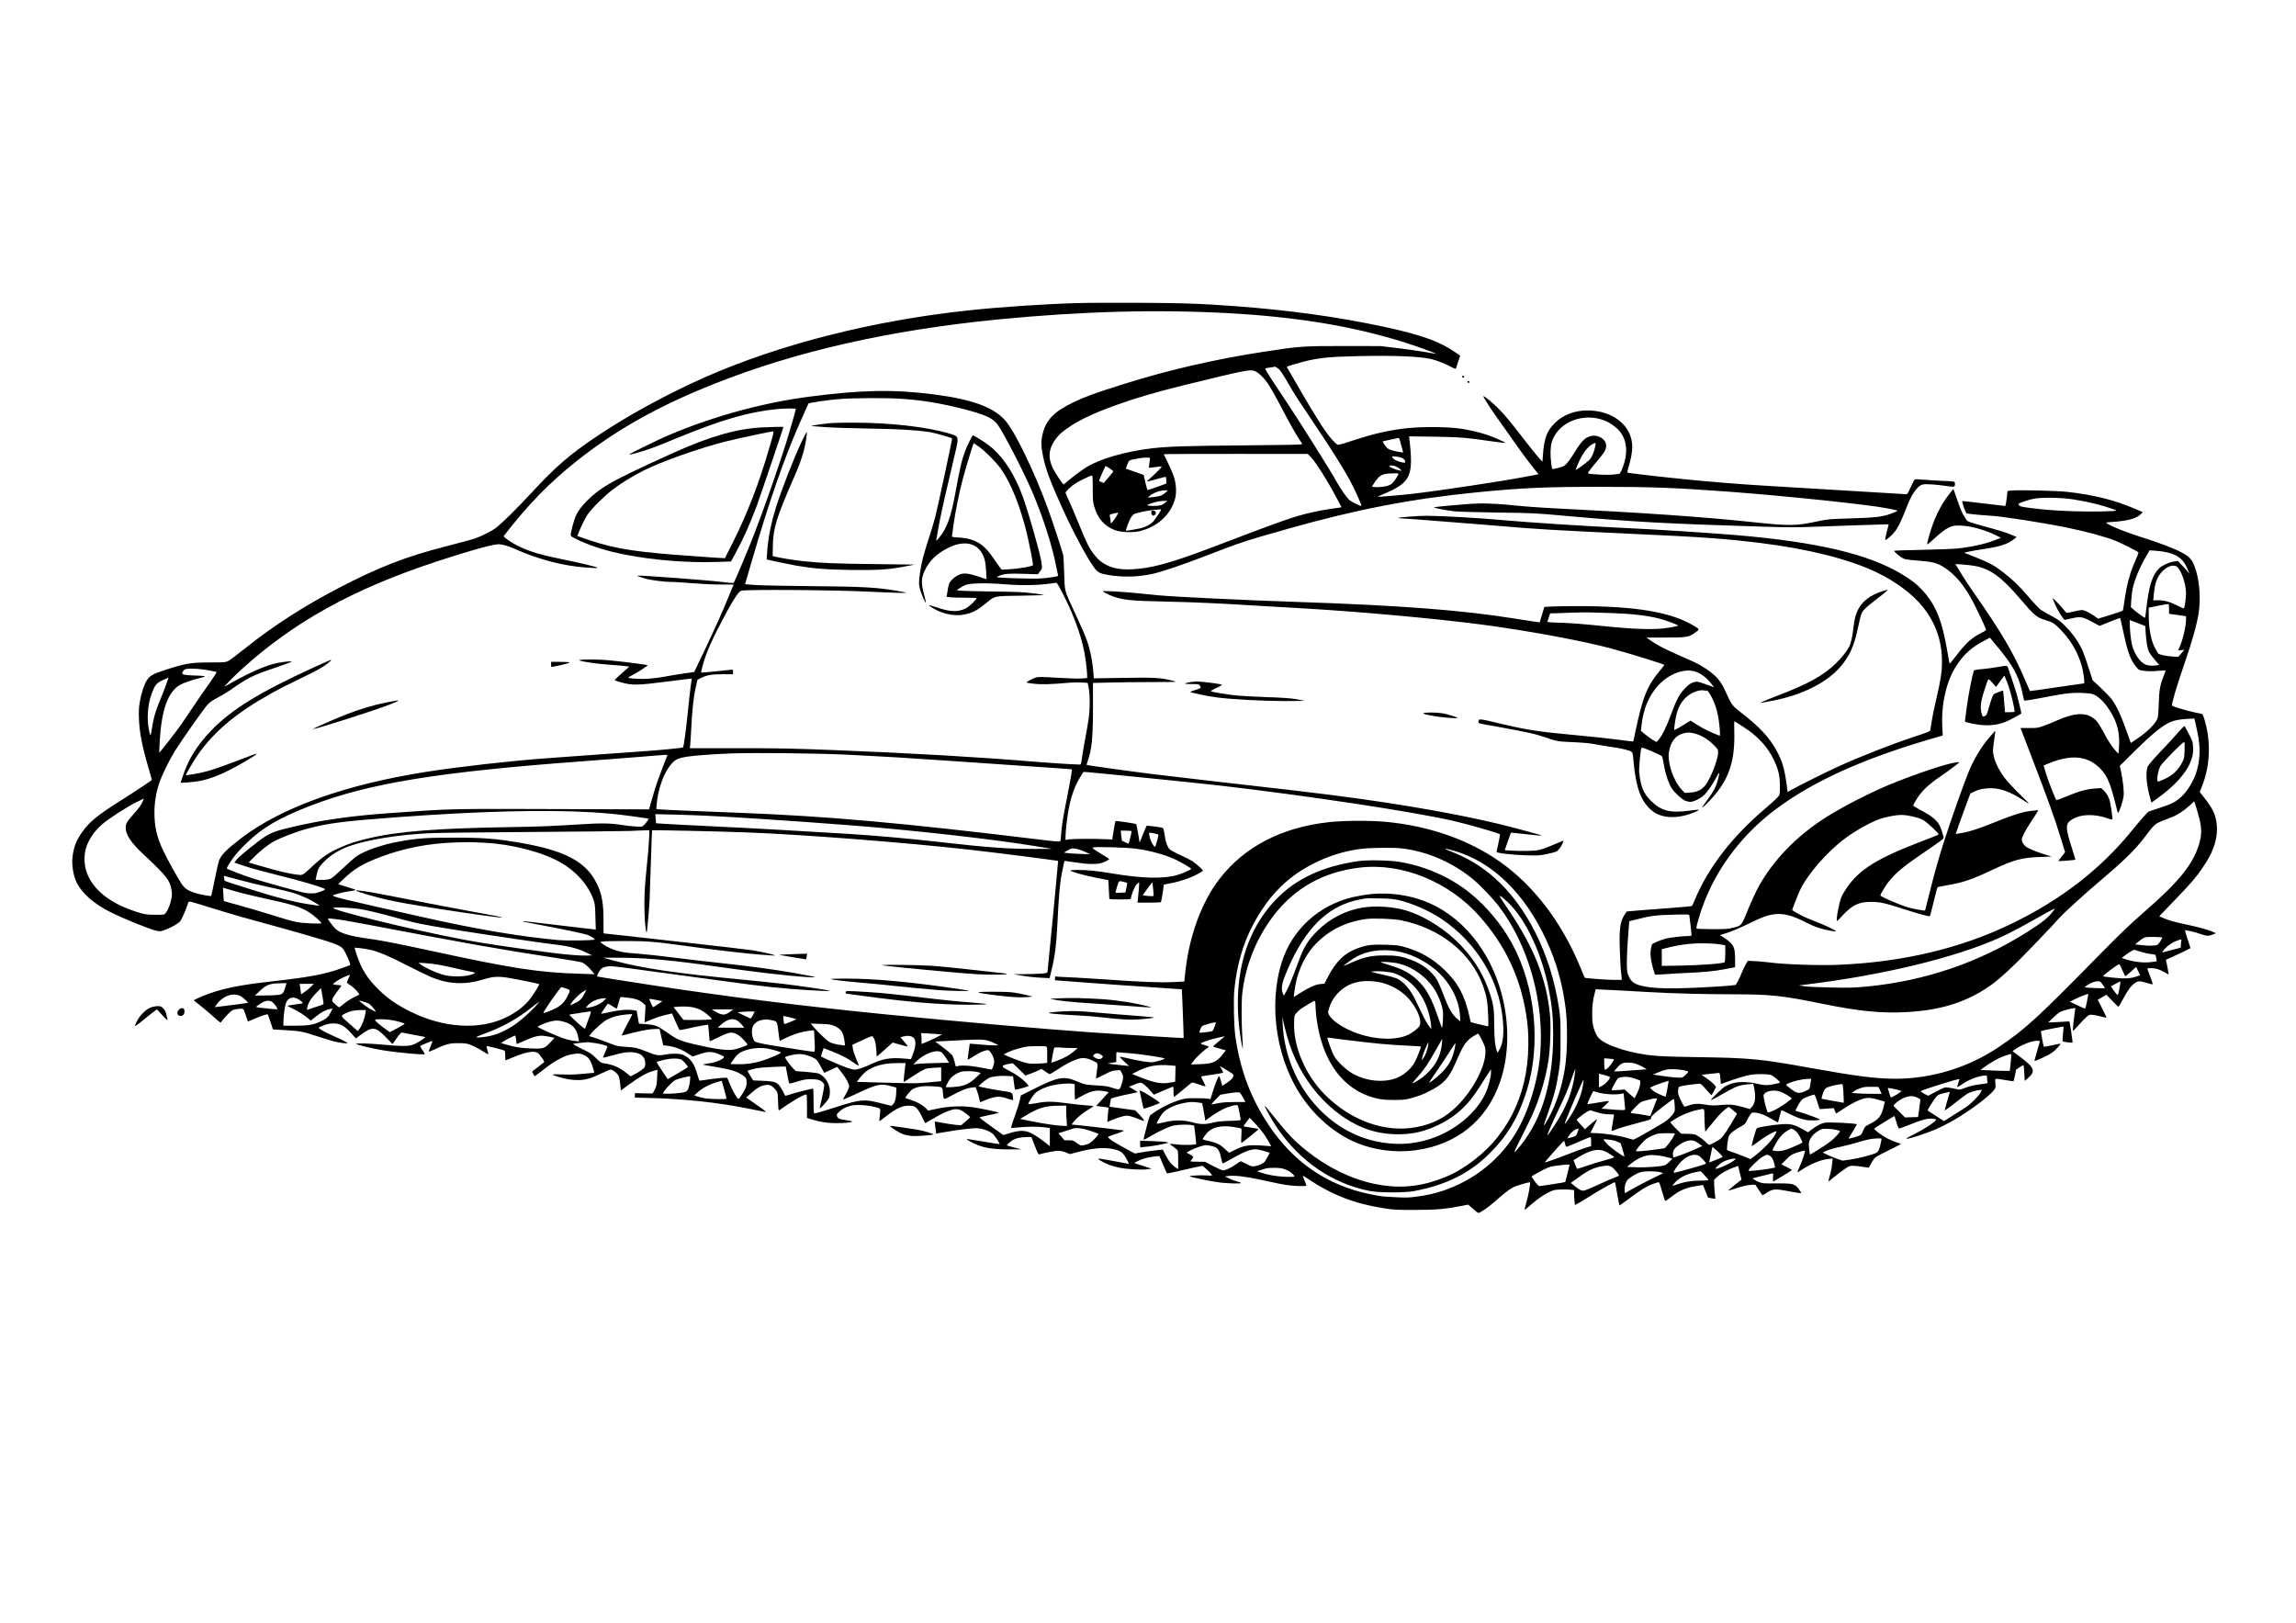 <?xml version="1.0" standalone="no"?>
<!DOCTYPE svg PUBLIC "-//W3C//DTD SVG 20010904//EN"
 "http://www.w3.org/TR/2001/REC-SVG-20010904/DTD/svg10.dtd">
<svg version="1.0" xmlns="http://www.w3.org/2000/svg"
 width="3508pt" height="2480pt" viewBox="0 0 3508 2480"
 preserveAspectRatio="xMidYMid meet">
<g transform="translate(0,2480) scale(0.1,-0.1)"
fill="#000000" stroke="none">
<path d="M16470 20170 c-502 -14 -1176 -59 -1665 -111 -1470 -156 -2897 -519
-4045 -1027 -580 -257 -1193 -593 -1675 -920 -392 -266 -596 -443 -950 -825
-237 -256 -471 -487 -565 -557 -62 -46 -202 -116 -310 -155 -41 -15 -248 -71
-460 -125 -602 -154 -1029 -321 -1635 -638 -524 -273 -993 -576 -1410 -909
-126 -101 -248 -192 -271 -203 -37 -18 -61 -20 -270 -20 -304 0 -377 -13 -710
-121 -169 -55 -218 -84 -264 -157 -39 -62 -84 -201 -105 -332 -14 -83 -16
-137 -12 -255 9 -216 49 -417 153 -771 24 -83 44 -154 44 -157 0 -9 -228 -161
-490 -326 -339 -215 -461 -314 -569 -465 -92 -128 -130 -220 -151 -371 -19
-124 9 -303 62 -409 83 -166 264 -324 513 -449 217 -108 614 -268 710 -287 59
-11 64 -11 147 23 48 18 116 53 151 76 60 39 67 47 104 129 23 48 48 112 58
142 10 30 21 62 26 71 7 14 55 1 371 -98 200 -63 532 -159 738 -214 206 -55
528 -145 715 -200 492 -144 518 -156 569 -258 58 -113 86 -191 73 -196 -7 -3
-68 -25 -137 -50 -239 -87 -490 -134 -1035 -195 -531 -58 -809 -117 -1073
-225 -78 -33 -141 -62 -140 -66 2 -4 48 -42 103 -85 55 -42 143 -117 196 -166
88 -81 119 -102 119 -79 0 4 36 47 80 94 72 76 86 87 131 96 27 6 67 11 89 11
37 0 39 -2 58 -52 11 -29 25 -71 32 -93 7 -22 14 -43 16 -47 3 -4 39 9 82 29
102 47 214 85 223 76 3 -5 23 -58 43 -119 l36 -110 198 -12 c223 -13 261 -21
492 -97 91 -30 199 -63 241 -74 77 -20 209 -37 209 -28 0 10 -95 59 -218 112
-121 53 -222 109 -222 125 0 4 35 21 78 36 58 22 94 29 148 29 103 -1 162 -33
263 -142 l79 -87 54 41 c197 148 242 145 409 -28 l96 -99 64 90 c51 73 68 90
84 86 11 -3 96 -19 188 -37 l169 -32 -29 -23 c-55 -44 -135 -87 -186 -101 -70
-18 -175 -16 -422 7 -224 21 -436 27 -420 11 16 -15 238 -68 400 -95 224 -37
645 -76 645 -59 0 4 -16 32 -35 60 -19 29 -35 56 -35 61 0 8 182 84 187 78 2
-2 -11 -37 -28 -80 -18 -42 -30 -79 -27 -81 3 -3 43 13 89 34 170 80 230 96
364 95 104 -1 129 -4 187 -27 62 -24 150 -72 236 -128 38 -25 40 -18 17 56 -8
27 -13 51 -11 53 8 7 271 -60 278 -71 4 -7 8 -42 8 -79 0 -38 2 -68 4 -68 1 0
51 20 109 45 145 60 230 85 298 87 72 2 95 -13 150 -93 39 -57 40 -61 22 -74
-10 -7 -53 -40 -95 -74 l-78 -61 17 -35 c9 -19 19 -35 23 -35 3 0 53 37 110
81 136 106 200 149 285 191 88 44 122 55 212 68 64 9 79 7 127 -10 93 -35 123
-81 173 -262 2 -11 -1 -18 -9 -18 -7 0 -83 -7 -168 -15 -108 -11 -202 -13
-310 -9 -177 7 -185 0 -47 -40 116 -34 194 -46 292 -46 106 0 198 26 353 101
68 32 130 59 138 59 24 0 67 -26 101 -62 26 -27 33 -46 42 -108 6 -41 12 -92
14 -112 l2 -38 128 94 c158 115 259 172 357 202 41 13 75 22 75 21 1 -1 -2
-57 -5 -125 -6 -110 -10 -128 -37 -180 l-31 -57 -136 2 -136 3 0 -34 0 -34
248 -6 c512 -14 1029 -70 1483 -161 123 -24 234 -47 247 -50 12 -3 22 -2 22 2
0 5 -67 55 -150 112 l-149 104 51 46 c117 105 174 138 254 147 56 7 96 -14
147 -78 29 -36 30 -40 35 -178 5 -132 6 -140 23 -128 176 127 366 238 408 238
8 0 11 -55 11 -179 l0 -180 83 -25 c143 -43 274 -59 435 -53 140 6 198 17 156
31 -10 3 -52 10 -92 16 -87 12 -110 23 -123 57 -8 23 -5 31 23 60 44 45 100
77 172 98 78 23 246 16 374 -14 105 -26 98 -14 83 -146 -5 -38 -7 -72 -5 -74
2 -2 46 31 99 73 164 129 262 172 375 164 52 -4 65 -9 96 -39 20 -19 55 -76
81 -129 24 -52 46 -96 48 -98 1 -2 44 22 95 53 127 77 234 129 308 149 66 18
104 15 156 -11 38 -20 132 -94 128 -102 -1 -3 -32 -32 -70 -64 l-67 -58 -75 6
c-41 3 -131 17 -200 30 -69 13 -126 22 -127 21 -3 -2 18 -180 20 -183 1 0 63
10 137 23 216 38 438 64 499 58 104 -11 205 -53 246 -103 40 -48 95 -136 87
-139 -5 -1 -115 16 -245 38 -130 22 -242 40 -249 40 -22 -1 24 -31 107 -70
143 -67 281 -90 545 -89 l175 1 -75 19 c-171 45 -154 38 -134 60 10 12 39 35
64 53 49 36 138 56 244 56 l54 0 53 -135 c42 -110 55 -134 69 -130 65 21 244
55 287 55 33 0 76 -9 117 -26 l64 -25 93 25 c244 66 413 82 561 53 88 -18 122
-34 159 -74 26 -27 95 -153 84 -153 -3 0 -62 11 -132 25 -176 33 -304 55 -328
55 -29 0 62 -55 149 -90 39 -16 116 -38 171 -49 117 -24 344 -36 430 -23 l60
8 -133 43 -133 44 39 22 c62 35 159 64 255 76 49 6 90 9 91 7 2 -1 26 -59 55
-128 29 -69 56 -129 60 -133 4 -4 66 6 137 23 166 40 391 90 403 90 13 0 129
-108 143 -133 10 -19 8 -20 -72 -14 -98 6 -274 -3 -263 -14 14 -13 342 -80
468 -95 131 -15 315 -19 315 -6 0 5 -30 16 -67 26 -38 10 -93 30 -123 46 l-55
28 58 7 c84 11 268 -10 452 -51 275 -60 387 -82 475 -93 99 -13 260 -15 260
-3 0 4 -13 39 -29 77 -16 38 -28 71 -26 73 2 2 30 -14 62 -36 383 -259 725
-391 1198 -464 132 -20 186 -23 455 -22 318 0 465 13 719 63 l93 18 72 -63
c39 -35 76 -64 83 -64 27 0 142 78 240 164 161 142 235 199 294 228 55 28 247
84 256 74 10 -9 -28 -212 -57 -310 -17 -55 -28 -102 -25 -104 3 -3 13 2 22 10
10 8 52 44 93 80 97 82 184 142 268 181 57 27 81 32 164 35 54 3 123 1 153 -3
l55 -6 0 -53 c0 -29 3 -81 6 -115 l7 -61 56 31 c31 17 121 72 201 122 142 89
348 203 355 196 2 -2 17 -82 34 -178 16 -95 32 -175 34 -177 2 -2 66 43 142
101 170 130 282 198 376 230 40 14 77 25 83 25 6 0 29 -63 50 -141 22 -77 43
-142 48 -145 5 -3 39 19 76 48 143 114 237 155 419 182 l82 13 39 -96 38 -96
55 -11 c29 -6 55 -10 57 -9 2 2 -2 40 -8 86 -5 46 -10 111 -10 145 l0 62 56
51 c56 51 154 105 256 140 l54 19 26 -105 26 -104 -104 -82 c-57 -45 -101 -83
-99 -85 2 -2 46 10 97 27 123 41 213 61 271 61 l47 0 51 -77 c28 -43 52 -80
55 -82 2 -2 21 7 42 21 115 77 142 80 337 44 164 -31 215 -38 215 -31 0 4 -17
30 -37 59 -57 81 -94 90 -349 87 -182 -2 -206 0 -255 19 -30 11 -65 29 -79 39
l-24 19 39 11 c43 11 240 59 265 65 13 2 14 -7 10 -61 -3 -34 -2 -63 2 -63 9
0 288 170 288 176 0 2 -37 22 -81 45 l-82 41 73 73 c61 62 85 78 142 99 38 14
87 29 110 32 36 6 41 5 35 -10 -4 -9 -13 -43 -22 -74 -8 -32 -33 -98 -55 -146
-23 -49 -39 -91 -36 -93 2 -3 31 13 63 35 134 90 292 155 410 167 l63 6 -6
-63 c-7 -78 -18 -133 -43 -220 -11 -38 -17 -68 -15 -68 3 0 41 30 86 68 45 37
116 91 157 119 71 50 79 53 136 53 33 0 100 -7 149 -16 48 -8 89 -14 91 -12 1
2 16 30 33 64 17 33 46 74 64 90 18 16 113 67 211 114 97 47 177 88 177 92 0
4 -26 15 -57 24 -32 9 -96 36 -143 60 -93 48 -217 142 -203 154 9 10 301 190
307 190 2 0 16 -43 31 -95 19 -65 33 -95 43 -95 8 0 82 27 165 60 211 86 302
105 385 82 22 -7 21 -9 -22 -45 -63 -53 -182 -125 -317 -193 -63 -31 -109 -59
-102 -61 25 -9 307 82 448 144 83 36 215 104 294 151 237 139 517 349 591 442
32 40 33 44 27 111 -7 81 -21 77 148 49 66 -11 123 -20 126 -20 4 0 15 41 25
90 l18 90 54 36 c30 19 56 33 59 30 3 -2 8 -58 12 -122 l6 -117 46 39 c126
107 107 162 -117 329 l-115 86 42 31 c57 41 171 94 244 113 74 19 139 20 132
3 -2 -7 -18 -62 -36 -123 -17 -60 -35 -125 -40 -143 -9 -31 -9 -33 12 -26 54
16 207 91 255 125 49 35 130 124 121 133 -2 3 -59 -8 -127 -24 -86 -19 -125
-24 -127 -16 -10 29 -45 230 -41 234 8 7 339 73 344 68 2 -3 -1 -53 -8 -112
-9 -83 -8 -109 1 -115 14 -8 139 -23 145 -16 5 4 -42 317 -48 322 -2 1 -52 -1
-113 -6 -60 -4 -132 -8 -160 -8 l-50 0 84 79 c76 72 91 82 160 104 42 13 97
27 123 30 l48 7 -5 -28 c-9 -50 -35 -277 -35 -305 0 -26 9 -19 92 74 50 57
108 116 127 131 33 26 41 28 91 22 30 -3 88 -15 128 -26 41 -11 75 -19 77 -17
2 2 -27 64 -65 139 l-69 135 67 39 66 38 88 -92 c48 -50 91 -91 96 -91 5 0 33
46 62 103 72 139 130 219 187 257 42 28 54 31 93 26 25 -4 73 -16 108 -27 34
-11 66 -19 71 -17 6 2 -10 54 -35 116 -24 63 -44 118 -44 123 0 14 101 11 156
-6 27 -8 76 -30 108 -50 32 -19 60 -34 62 -33 1 2 -8 53 -20 114 l-23 112 76
33 c63 27 290 136 298 143 2 2 -17 63 -42 136 -25 73 -43 135 -41 137 8 8 155
-26 241 -57 94 -33 119 -34 192 -4 l37 16 -26 14 c-58 30 -212 75 -398 114
-216 47 -297 69 -382 107 l-57 25 213 222 c262 270 341 361 437 502 96 139
140 219 179 325 43 119 60 234 50 344 -13 150 -57 246 -187 412 l-74 94 36 90
c124 309 138 679 38 1012 -21 69 -31 88 -47 92 -12 3 -66 14 -121 25 -97 20
-312 85 -328 100 -14 13 71 301 190 645 122 354 192 606 217 778 30 207 15
444 -39 632 -35 118 -70 180 -127 226 -98 77 -333 173 -743 304 -290 93 -569
215 -489 215 8 0 70 5 137 11 201 17 323 55 384 121 l22 24 -122 52 c-313 134
-622 211 -1027 257 -151 18 -747 32 -851 21 l-66 -7 -13 -115 c-8 -71 -17
-114 -24 -114 -6 0 -155 18 -331 39 -176 22 -321 38 -323 36 -6 -6 27 -116 46
-153 l19 -37 104 -12 c57 -7 176 -17 264 -22 186 -11 782 -104 1163 -181 303
-62 602 -143 752 -205 100 -41 320 -153 343 -174 4 -5 -15 -56 -42 -115 -85
-182 -141 -392 -176 -656 -8 -63 -18 -117 -23 -121 -4 -4 -90 -33 -191 -64
l-184 -57 -56 40 c-81 57 -155 92 -194 92 -19 0 -79 -11 -133 -25 -58 -15
-100 -21 -104 -15 -15 25 -194 220 -201 220 -10 0 -3 -20 40 -115 39 -86 122
-215 138 -215 6 0 49 9 95 20 143 34 171 30 315 -46 l124 -66 155 63 c85 34
156 60 158 58 2 -2 21 -83 41 -179 72 -346 118 -473 212 -578 37 -41 40 -42
126 -52 58 -6 126 -6 199 1 60 6 112 8 114 6 3 -2 -9 -39 -26 -80 -57 -143
-70 -216 -76 -417 -3 -102 -10 -201 -15 -220 -20 -83 -154 -219 -324 -331
l-89 -60 -43 123 c-101 289 -173 446 -254 553 -21 28 -94 102 -162 167 l-124
116 -43 134 c-75 231 -98 294 -135 369 -57 112 -140 225 -240 324 -76 77 -108
100 -210 155 -66 35 -139 76 -161 92 -23 15 -105 101 -182 191 -154 180 -248
271 -392 381 -149 114 -212 148 -458 246 l-142 56 72 17 c40 9 151 28 246 42
240 36 356 75 451 154 l33 27 -100 42 c-55 23 -170 60 -254 82 -84 23 -208 57
-275 77 -123 36 -123 36 -153 83 -50 77 -84 156 -134 308 -26 78 -49 142 -50
142 -2 0 -37 -44 -78 -97 -128 -168 -227 -377 -297 -632 -18 -62 -29 -116 -27
-119 3 -3 40 26 81 64 233 213 289 239 480 221 152 -14 347 -73 502 -150 l65
-33 -94 -37 c-160 -61 -355 -104 -578 -127 -58 -6 -295 -15 -528 -20 -233 -4
-426 -11 -430 -15 -8 -8 70 -77 123 -109 36 -22 62 -26 235 -40 223 -18 287
-33 385 -92 177 -107 324 -279 458 -534 57 -109 172 -351 198 -417 8 -21 3
-26 -54 -54 -166 -84 -247 -158 -410 -371 -45 -59 -84 -108 -87 -108 -3 0 -18
78 -34 173 -82 490 -180 731 -390 957 -83 90 -159 148 -311 240 -509 306
-1298 491 -2530 595 -431 36 -1221 87 -1720 110 -597 28 -1421 81 -1857 120
-364 33 -935 65 -1153 65 -143 0 -420 -22 -433 -34 -2 -2 50 -7 115 -10 65 -3
289 -20 498 -37 209 -17 495 -39 635 -50 140 -10 302 -24 360 -29 416 -39 863
-65 1950 -115 1084 -49 1448 -75 1980 -141 721 -89 1347 -246 1760 -442 300
-142 561 -336 721 -537 194 -242 290 -517 290 -830 0 -163 -17 -276 -90 -590
-42 -180 -58 -262 -86 -450 -5 -30 -7 -31 -258 -114 -327 -108 -818 -300
-1127 -441 -216 -98 -640 -309 -756 -376 l-41 -24 -17 128 c-33 235 -65 343
-147 495 -119 218 -257 366 -570 609 -106 83 -127 110 -190 250 -63 140 -92
190 -144 251 -71 84 -233 196 -380 262 -33 15 -140 62 -237 105 -199 88 -313
147 -407 214 l-65 46 285 0 c322 0 356 5 444 65 83 58 84 59 28 95 -351 224
-892 320 -1804 320 -168 0 -353 -3 -410 -6 l-104 -7 -34 -116 c-19 -64 -35
-117 -36 -119 -2 -2 -171 24 -376 57 -815 131 -1765 203 -3362 256 -797 27
-1821 76 -2081 100 -89 8 -245 24 -347 34 -202 21 -509 38 -509 28 0 -8 90
-54 144 -74 165 -60 272 -72 791 -83 457 -10 797 -25 1365 -60 173 -11 482
-29 685 -40 855 -47 2058 -155 2790 -250 670 -87 1522 -243 1965 -360 280 -74
840 -247 840 -259 0 -3 -35 -46 -76 -96 -185 -221 -254 -392 -360 -890 -20
-99 -39 -182 -40 -183 -1 -2 -103 10 -226 27 -123 17 -398 46 -613 66 -593 54
-781 82 -1174 176 -352 84 -350 84 -351 32 0 -26 -9 -23 195 -58 229 -40 561
-104 650 -127 44 -11 132 -38 195 -59 158 -55 175 -58 420 -68 157 -7 250 -17
345 -35 72 -14 184 -32 250 -41 66 -8 159 -27 208 -42 100 -30 90 -13 107
-188 36 -393 115 -602 277 -737 156 -130 416 -135 684 -13 66 29 50 31 -110
10 -294 -39 -432 -3 -587 151 -114 113 -155 212 -179 436 -6 54 19 332 34 369
5 14 27 7 161 -50 150 -65 155 -68 162 -101 4 -19 17 -84 28 -145 26 -129 67
-248 110 -315 41 -64 149 -166 202 -190 24 -11 61 -20 83 -20 52 0 146 45 207
99 52 46 134 164 194 280 21 41 40 69 41 64 6 -17 -24 -137 -51 -201 -24 -61
-73 -138 -158 -251 -26 -35 -48 -69 -48 -75 0 -15 120 105 194 194 223 269
305 537 294 958 -2 89 -2 162 0 162 9 0 132 -78 207 -131 180 -127 309 -275
395 -453 72 -149 94 -242 95 -402 0 -128 -1 -131 -28 -167 -15 -20 -105 -103
-200 -183 -503 -428 -864 -895 -1067 -1379 -23 -55 -45 -103 -48 -106 -4 -4
-142 -17 -307 -29 -165 -12 -388 -29 -495 -38 l-195 -17 -33 -49 c-69 -104
-85 -221 -72 -553 5 -136 11 -266 14 -288 3 -22 8 -66 11 -97 l5 -58 -122 0
c-104 0 -436 25 -445 33 -1 2 -36 85 -78 185 -278 669 -707 1229 -1220 1589
-478 336 -1085 547 -1745 608 -247 22 -645 20 -872 -6 -718 -80 -1285 -375
-1663 -864 -274 -353 -463 -866 -524 -1419 l-16 -151 -185 -9 c-194 -9 -476 2
-1065 44 -148 10 -333 21 -410 25 -77 3 -179 8 -227 11 l-88 6 0 -29 0 -29
493 -37 c270 -21 706 -51 967 -68 261 -17 476 -32 477 -33 3 -3 31 -740 28
-744 -3 -4 -868 49 -1435 88 -669 46 -2098 171 -3095 271 -1298 129 -2455 273
-3558 443 -477 73 -870 135 -873 138 -7 7 20 62 51 104 17 23 37 34 79 44 67
16 101 13 526 -45 179 -24 444 -60 590 -80 146 -19 459 -62 695 -94 237 -33
559 -74 717 -91 327 -35 913 -72 897 -56 -9 9 -477 77 -719 106 -140 16 -421
45 -625 65 -1013 97 -1512 171 -1955 289 l-165 45 218 0 c360 1 747 -30 1282
-103 138 -19 399 -55 580 -80 502 -69 1092 -128 1160 -115 11 3 -126 30 -305
62 -333 58 -639 100 -1206 162 -177 19 -480 55 -675 79 -195 25 -428 50 -519
56 -221 15 -306 32 -425 83 -38 16 -89 45 -113 63 l-43 33 48 8 c26 4 181 7
343 7 317 0 452 -11 835 -64 462 -65 1073 -136 1235 -145 58 -3 130 -8 160
-11 148 -15 -75 43 -310 81 -72 12 -2225 255 -2255 255 -3 0 -5 69 -4 153 4
296 -23 453 -106 616 -165 330 -486 498 -1168 616 -367 63 -566 79 -1017 78
-425 0 -554 -9 -830 -59 -259 -47 -523 -138 -650 -224 -30 -21 -122 -101 -204
-179 -83 -79 -166 -151 -186 -161 -38 -19 -86 -25 -181 -22 l-57 2 14 65 c20
96 37 129 101 196 105 110 237 194 398 252 274 98 755 176 1225 198 113 6 824
14 1580 19 756 6 1416 12 1465 15 50 2 141 6 204 8 l114 4 -6 -146 c-4 -80
-21 -283 -39 -451 -24 -239 -32 -353 -32 -525 -1 -206 16 -429 34 -440 6 -4
30 249 45 485 3 47 12 307 20 579 9 272 16 496 18 497 6 5 983 -16 1397 -31
838 -29 2437 -152 3445 -265 404 -45 1354 -166 1362 -173 3 -4 -156 -1660
-162 -1693 -4 -19 -14 -22 -97 -28 -51 -4 -167 -7 -258 -8 l-165 0 130 -23
c72 -13 196 -27 276 -31 l146 -7 31 129 c49 197 73 389 87 679 23 485 41 666
82 860 14 66 26 121 28 123 1 1 74 -9 163 -23 185 -29 324 -32 403 -9 60 18
122 52 115 63 -3 4 -64 43 -136 86 -117 71 -128 80 -108 88 36 14 517 1 651
-18 220 -30 434 -88 602 -164 86 -40 245 -132 245 -144 0 -13 -138 -74 -218
-96 -218 -60 -540 -51 -1012 29 -200 34 -360 50 -493 50 -70 0 -126 -4 -123
-8 11 -19 214 -76 391 -111 l190 -37 6 -129 c4 -72 7 -138 8 -147 1 -16 16
-18 166 -18 137 0 165 2 165 14 0 43 53 176 84 212 19 21 37 36 40 33 5 -5 -4
-136 -19 -266 l-5 -43 173 0 c94 0 177 4 183 8 9 5 44 218 44 264 0 3 33 11
73 18 99 16 227 52 322 90 86 34 205 97 205 109 0 14 -107 110 -160 144 -30
19 -111 60 -180 92 -69 32 -138 67 -154 78 -42 30 -74 109 -91 227 -7 57 -19
106 -25 110 -19 12 -243 41 -251 33 -4 -4 -30 -64 -57 -132 l-49 -124 -23 136
c-13 75 -26 140 -29 146 -7 10 -310 55 -318 47 -3 -2 -15 -67 -27 -143 l-22
-138 -109 5 c-173 8 -495 6 -552 -3 l-53 -9 0 54 c0 67 26 298 45 401 41 219
100 381 193 527 19 30 36 56 37 58 5 6 1652 -160 2075 -208 1344 -155 2997
-405 3590 -544 212 -49 681 -184 697 -200 4 -3 -6 -63 -22 -134 -15 -70 -28
-131 -29 -136 -2 -18 229 -45 439 -52 202 -6 215 -5 333 20 141 30 150 34 187
78 26 30 69 117 63 124 -2 1 -46 -15 -98 -38 -178 -75 -237 -97 -296 -107 -64
-12 -293 -14 -421 -5 l-82 7 46 131 c25 72 47 133 49 135 1 1 105 -8 230 -23
205 -23 265 -26 223 -12 -8 3 -175 48 -371 101 -692 186 -1710 369 -2858 514
-398 50 -592 73 -1725 201 -341 39 -782 91 -980 115 -344 43 -997 134 -1002
139 -2 2 6 29 17 62 63 180 79 348 80 810 l0 381 263 6 c144 4 430 7 636 7
206 0 372 2 369 5 -3 3 -41 14 -84 24 -159 38 -264 43 -729 35 l-442 -7 -8 99
c-10 150 -50 347 -94 469 -38 106 -71 183 -216 495 -133 287 -126 260 -135
545 -5 138 -11 261 -15 275 -33 122 -164 519 -231 703 -217 593 -519 1211
-667 1368 -185 195 -507 310 -1073 383 -615 80 -1104 71 -1911 -34 -749 -97
-1573 -330 -2263 -640 -103 -47 -469 -227 -479 -236 -16 -15 22 -8 139 26 156
45 236 74 565 210 695 286 1113 408 1544 450 118 11 291 13 291 3 0 -18 -108
-392 -166 -573 -130 -407 -328 -971 -467 -1330 -98 -255 -302 -738 -317 -754
-6 -5 -75 0 -172 13 -201 26 -1285 107 -1296 97 -6 -6 -5 -7 103 -41 86 -27
299 -55 425 -55 41 0 181 -9 310 -20 131 -11 322 -20 432 -20 l197 0 -79 -192
c-92 -226 -194 -453 -384 -854 l-139 -290 -128 -18 c-71 -9 -173 -26 -227 -36
-182 -35 -317 -51 -427 -52 -117 0 -225 10 -225 21 0 4 26 19 58 35 66 32 245
147 238 153 -9 9 -433 63 -616 78 -182 16 -472 12 -425 -5 61 -22 267 -52 460
-65 121 -9 238 -19 260 -23 l39 -7 -112 -100 c-62 -54 -112 -102 -112 -105 0
-3 46 -19 103 -35 167 -47 251 -45 700 13 207 27 377 47 377 45 0 -2 -7 -49
-15 -106 -9 -56 -29 -237 -45 -402 -28 -277 -62 -530 -74 -542 -10 -10 -348
-43 -646 -63 -168 -11 -514 -36 -770 -55 -256 -19 -564 -42 -685 -50 -516 -37
-1331 -129 -1820 -206 -1235 -194 -2206 -541 -2820 -1007 -232 -177 -315 -260
-349 -352 -9 -25 -38 -154 -65 -288 -26 -133 -51 -245 -54 -249 -8 -8 -191 26
-252 47 -113 39 -152 66 -203 143 -59 88 -219 377 -280 507 -97 205 -132 362
-132 583 0 144 25 296 71 436 44 131 153 355 244 502 104 166 437 639 496 703
35 38 76 67 156 109 59 31 144 81 188 112 274 193 342 227 693 345 130 45 241
85 247 91 13 13 -100 3 -210 -18 -188 -36 -453 -155 -810 -361 -32 -19 132
149 255 261 797 725 1703 1227 2970 1645 451 149 817 254 933 266 64 7 153
-16 272 -69 367 -163 743 -261 1091 -285 184 -12 180 -12 168 -1 -13 13 -263
73 -504 121 -337 68 -505 116 -676 196 -118 54 -259 151 -246 167 380 489 690
807 1114 1144 597 475 1255 844 2103 1180 1251 497 2678 820 4335 983 1281
125 2433 156 3537 95 1031 -58 1868 -196 2638 -435 216 -66 569 -195 510 -185
-16 2 -95 16 -175 30 -80 14 -262 39 -405 57 l-260 31 -545 1 c-636 1 -702 -4
-1250 -89 -735 -113 -1459 -280 -2128 -491 -431 -135 -591 -193 -769 -279
-300 -144 -421 -269 -473 -488 -26 -109 -25 -178 6 -333 41 -202 107 -380 292
-789 161 -356 384 -774 487 -913 55 -76 91 -95 220 -116 219 -38 464 -31 682
19 143 32 452 137 803 272 548 212 589 225 1270 418 1027 291 1888 457 2875
554 690 68 1050 84 1885 84 786 0 1147 -14 1960 -74 867 -64 2142 -198 2422
-254 192 -39 182 -32 107 -64 -154 -65 -258 -79 -679 -91 -305 -9 -334 -12
-470 -40 -361 -77 -430 -78 -1072 -10 -719 75 -1591 136 -2973 205 -165 8
-369 22 -454 30 -461 46 -622 52 -861 35 -247 -18 -505 -43 -519 -50 -15 -8
167 -44 309 -61 52 -6 349 -15 660 -19 549 -7 578 -9 1022 -49 1039 -93 1567
-122 3012 -166 444 -13 540 -13 865 0 310 12 987 35 1057 35 l22 0 -30 -116
c-16 -64 -27 -119 -24 -121 10 -10 91 58 137 113 53 63 102 160 164 319 65
166 90 220 140 296 51 75 88 107 141 119 41 9 217 -3 363 -26 114 -17 121 -15
121 38 0 34 -3 35 -190 42 -80 4 -204 11 -277 17 -72 7 -138 9 -146 6 -7 -3
-35 -55 -62 -116 -39 -91 -51 -111 -69 -111 -11 0 -421 25 -911 55 -489 30
-1050 64 -1245 75 -348 20 -853 60 -1240 100 -381 38 -855 93 -863 100 -5 4 3
43 16 87 34 107 57 232 57 307 -2 320 -292 556 -685 556 -198 0 -375 -69 -500
-194 -121 -121 -163 -234 -181 -496 l-7 -94 -54 59 c-30 33 -111 134 -181 224
-246 318 -327 417 -420 513 -88 91 -238 216 -247 206 -6 -6 87 -155 180 -288
356 -507 454 -642 551 -765 l112 -140 -222 -42 c-341 -65 -1273 -206 -1676
-253 -160 -19 -507 -50 -555 -49 -11 0 27 19 85 43 356 145 432 251 417 581
-3 72 -11 167 -18 213 -7 45 -10 84 -8 86 2 1 180 -1 394 -5 405 -8 457 -12
899 -75 98 -14 180 -23 182 -21 3 3 -57 32 -133 65 -162 71 -344 121 -558 154
-214 32 -642 32 -885 -1 -242 -32 -456 -82 -710 -165 -124 -41 -239 -76 -257
-79 -29 -6 -37 0 -101 68 -94 99 -216 286 -481 739 -121 208 -221 380 -221
382 0 8 232 76 335 98 208 44 342 56 767 66 535 12 926 -4 1106 -45 81 -19
224 -76 309 -122 47 -26 64 -31 68 -21 9 23 65 192 65 194 0 2 -44 32 -98 68
-269 179 -598 285 -1342 430 -707 138 -1463 229 -2325 281 -342 20 -524 25
-1095 29 -377 2 -818 1 -980 -4z m3044 -990 c41 -25 74 -72 176 -249 86 -150
107 -183 431 -666 227 -338 396 -607 496 -790 81 -147 197 -405 182 -405 -18
0 -143 61 -175 85 -37 28 -141 175 -199 280 -106 192 -600 976 -837 1329 -195
290 -265 401 -256 407 7 5 38 11 68 14 30 4 60 8 65 10 6 2 12 4 14 4 2 1 18
-8 35 -19z m-339 -50 c43 -17 107 -73 162 -143 61 -77 131 -201 315 -552 61
-115 141 -257 179 -315 l68 -105 -52 -6 c-29 -4 -411 -9 -851 -13 -867 -7
-1152 -16 -1406 -46 -406 -49 -798 -164 -1000 -293 -79 -51 -195 -137 -275
-205 -33 -29 -63 -52 -66 -52 -11 0 -124 171 -158 237 -85 169 -71 313 43 462
58 75 98 109 226 194 303 201 934 429 1723 621 979 239 1013 245 1092 216z
m-5441 -420 c330 -19 632 -68 992 -160 326 -84 444 -138 516 -236 89 -121 397
-718 526 -1019 168 -392 307 -826 372 -1160 12 -60 23 -117 26 -125 3 -13 -21
-19 -141 -35 -127 -16 -183 -17 -438 -11 -160 4 -307 10 -326 14 l-34 7 39 18
c73 32 141 38 369 31 l221 -7 33 42 c33 41 33 44 27 109 -8 81 -35 188 -131
527 -88 308 -141 471 -202 620 -122 296 -294 538 -483 679 -56 42 -224 146
-234 146 -10 0 -91 -162 -118 -235 -55 -147 -82 -264 -153 -655 -65 -358 -131
-540 -250 -679 -35 -40 -45 -48 -41 -30 4 13 17 87 30 164 34 191 71 363 178
815 116 492 118 499 118 537 0 67 -9 76 -126 110 -342 102 -907 166 -1459 166
-272 0 -344 -3 -479 -21 -87 -12 -161 -24 -164 -27 -3 -3 1 -5 9 -5 8 0 98 -7
200 -15 102 -8 383 -17 625 -21 485 -6 857 -30 1014 -64 72 -16 274 -74 298
-86 5 -2 -228 -1088 -259 -1203 -17 -64 -54 -190 -84 -281 -92 -283 -123 -400
-144 -542 -26 -171 -26 -209 -1 -292 25 -79 78 -201 86 -194 3 3 -10 59 -27
124 -46 172 -45 250 8 364 69 149 178 256 348 344 221 115 414 95 514 -53 51
-75 70 -148 78 -298 l6 -122 -124 41 c-164 54 -228 59 -303 25 -30 -14 -75
-46 -100 -72 -46 -47 -53 -66 -74 -206 l-9 -57 61 -7 c34 -4 136 -6 229 -6 92
0 167 -3 167 -7 0 -23 -116 -133 -163 -156 -123 -59 -234 -56 -441 14 -66 22
-121 38 -123 36 -8 -7 81 -62 142 -89 126 -56 268 -77 381 -58 133 23 212 63
354 180 135 111 109 105 535 111 204 3 359 8 345 12 -14 4 -99 16 -190 27
-133 16 -252 21 -615 25 -247 3 -468 9 -490 14 l-39 7 50 32 c89 57 124 66
298 71 102 3 236 -2 375 -13 289 -24 567 -16 778 20 32 6 32 6 99 -122 174
-327 298 -659 353 -944 20 -107 41 -282 41 -349 l0 -38 -84 -7 c-50 -4 -197 0
-367 11 -228 14 -292 15 -328 5 -51 -14 -155 -70 -146 -79 3 -3 56 -11 118
-18 114 -13 286 -7 527 16 86 8 290 4 290 -6 0 -1 7 -38 15 -81 20 -102 19
-312 -1 -455 -8 -62 -33 -207 -55 -321 -21 -115 -44 -248 -50 -298 -11 -80
-14 -89 -33 -89 -92 1 -473 25 -711 45 -769 66 -1909 132 -3020 175 -659 26
-857 30 -1493 30 l-733 0 5 33 c3 17 10 129 16 247 14 295 36 503 69 645 l27
120 64 32 c82 41 157 53 338 53 l142 0 0 35 c0 21 -5 35 -12 35 -7 0 -116 -11
-243 -25 -126 -13 -231 -22 -233 -20 -3 2 10 57 28 122 54 197 153 416 365
808 106 196 183 309 218 320 70 23 1485 12 1982 -15 268 -14 551 -22 544 -15
-4 3 -71 17 -150 30 -313 53 -521 64 -1330 71 -365 3 -737 11 -825 17 l-161
12 108 370 c256 878 481 1528 717 2068 77 175 142 320 144 323 13 12 316 56
472 68 207 16 679 19 910 6z m10708 -310 c96 -25 172 -66 254 -136 139 -121
183 -307 124 -523 -26 -93 -66 -181 -82 -181 -7 0 -51 -5 -98 -10 -84 -10
-349 3 -377 19 -8 4 33 61 122 166 133 157 155 194 155 258 0 95 -119 171
-230 146 -89 -20 -144 -73 -246 -239 -66 -108 -122 -182 -157 -211 -22 -16
-67 -31 -168 -53 -26 -6 -26 -5 -38 82 -17 133 -14 257 8 327 84 277 414 436
733 355z m-3052 -332 c6 -24 20 -74 30 -112 l19 -68 -52 6 c-29 4 -82 16 -118
26 -60 18 -69 25 -108 77 -23 32 -39 59 -34 60 17 6 229 51 240 52 7 1 17 -18
23 -41z m2980 -100 c-18 -85 -50 -157 -88 -195 -38 -37 -146 -119 -183 -139
l-27 -14 25 63 c70 174 154 291 239 335 21 11 41 18 43 16 2 -2 -2 -32 -9 -66z
m-9407 3 c95 -69 251 -225 324 -326 157 -216 304 -584 408 -1018 31 -134 81
-384 87 -446 3 -23 -2 -25 -117 -48 -66 -12 -174 -26 -241 -29 l-120 -7 -30
39 c-17 21 -59 82 -94 134 -127 189 -245 275 -416 305 -48 8 -107 15 -133 15
-25 0 -55 3 -67 6 l-20 5 23 172 c28 203 88 503 144 712 43 164 160 545 167
545 2 0 41 -27 85 -59z m5077 -168 c70 -74 240 -344 366 -580 l91 -172 -26 -5
c-14 -3 -80 -12 -146 -21 -66 -9 -190 -31 -275 -51 -284 -65 -413 -110 -1560
-547 -595 -226 -905 -311 -1192 -324 -191 -9 -319 18 -438 91 -61 38 -102 79
-160 156 -64 87 -104 170 -220 454 -54 133 -121 290 -149 350 -28 60 -51 114
-51 120 0 16 85 96 143 136 46 31 210 112 252 124 20 6 20 1 21 -197 0 -180 3
-210 23 -277 55 -185 156 -299 316 -359 86 -33 274 -41 376 -16 275 65 484
259 545 505 22 89 15 219 -20 325 -14 44 -55 139 -90 212 l-65 132 52 4 c29 2
524 3 1101 3 l1048 -1 58 -62z m1324 17 c63 -10 106 -39 106 -73 0 -17 -5 -18
-42 -12 -55 9 -127 40 -144 63 -27 35 -17 38 80 22z m-3794 -27 c0 -10 -4 -45
-10 -77 -5 -33 -8 -61 -7 -62 1 -2 45 3 97 10 52 7 97 12 99 10 7 -6 -88 -104
-162 -168 -37 -32 -66 -60 -64 -63 3 -2 67 14 143 36 76 22 142 38 146 35 4
-3 8 -27 8 -53 l0 -48 -142 -52 c-77 -28 -144 -49 -147 -45 -3 3 -18 56 -32
117 l-25 112 -95 33 c-52 17 -113 39 -136 48 l-42 15 14 37 c30 86 34 90 93
103 99 20 146 27 205 28 48 1 57 -2 57 -16z m3765 -122 c22 -10 49 -28 60 -41
l20 -23 -40 7 c-50 10 -131 44 -146 62 -18 21 56 18 106 -5z m-4380 -27 c30
-20 55 -40 55 -45 0 -6 -64 -83 -145 -177 -3 -3 -63 25 -73 33 -3 2 82 197 95
218 7 11 9 10 68 -29z m4411 -90 c-3 -9 -25 -44 -47 -79 -31 -46 -53 -68 -88
-85 -49 -24 -167 -39 -234 -30 l-37 5 36 55 c83 127 121 146 298 149 68 1 77
-1 72 -15z m-3563 -283 c-47 -42 -89 -56 -198 -66 l-70 -7 30 26 c54 47 156
84 235 85 l45 0 -42 -38z m13872 -100 c156 -26 301 -56 395 -82 111 -30 259
-80 265 -88 8 -14 -416 -21 -670 -11 -291 11 -431 22 -645 50 -135 17 -157 23
-172 42 -16 22 -16 23 60 51 144 53 244 67 457 62 125 -3 231 -11 310 -24z
m-13872 -51 c-18 -16 -49 -34 -70 -39 -42 -12 -155 -14 -192 -4 -20 5 -14 10
40 30 70 26 139 40 209 41 l45 1 -32 -29z m-67 -117 c-9 -22 -91 -142 -118
-173 -32 -35 -104 -75 -168 -94 -57 -16 -241 -48 -247 -43 -6 7 48 152 72 194
14 24 36 49 48 57 30 19 196 55 298 65 129 13 122 13 115 -6z m-672 -80 c-15
-27 -41 -65 -58 -85 l-31 -37 -11 67 c-7 37 -10 69 -8 71 3 3 105 27 127 30 5
1 -4 -20 -19 -46z m16054 -563 c167 -40 252 -114 312 -270 l21 -55 -28 35
c-15 19 -54 63 -88 97 l-60 63 -64 -10 c-71 -10 -169 -55 -217 -98 -106 -98
-160 -262 -200 -612 -9 -80 -18 -147 -20 -148 -4 -6 -116 73 -168 119 l-49 43
6 106 c3 58 13 137 21 175 31 145 113 340 219 519 l41 69 95 -7 c53 -3 133
-15 179 -26z m-2944 -206 c238 -45 406 -168 697 -509 208 -245 252 -281 381
-318 110 -32 145 -55 245 -161 166 -175 285 -398 326 -611 24 -126 29 -195 15
-195 -7 0 -195 -27 -417 -60 -222 -33 -405 -59 -407 -57 -2 2 -35 79 -75 172
-170 405 -365 735 -789 1340 -66 94 -147 217 -181 275 -35 58 -70 116 -78 129
l-15 24 109 -7 c61 -4 146 -14 189 -22z m3065 0 c69 -14 160 -252 161 -421 0
-66 -22 -218 -33 -229 -2 -2 -47 19 -101 46 -117 58 -200 80 -296 80 l-71 0 6
68 c12 132 27 202 59 269 37 76 102 143 169 174 46 20 59 22 106 13z m-99
-658 l0 -73 130 -18 130 -19 0 -47 c0 -103 -47 -306 -96 -417 -13 -30 -24 -56
-24 -57 0 -1 21 0 47 3 l47 5 -45 -53 -46 -53 -69 2 c-100 4 -225 29 -241 49
-7 9 -28 46 -47 82 -62 116 -96 297 -96 505 l0 111 148 31 c81 16 150 28 155
26 4 -2 7 -37 7 -77z m-8540 -61 c318 -10 546 -35 735 -81 122 -30 321 -105
303 -114 -7 -4 -73 -17 -147 -30 -200 -34 -495 -26 -1021 28 -249 26 -476 44
-613 48 -157 4 -217 9 -214 18 2 6 13 37 23 69 l18 57 70 1 c39 1 152 5 251 9
99 4 230 6 290 4 61 -2 198 -6 305 -9z m8184 -309 c9 -141 27 -240 53 -291 12
-22 51 -74 87 -116 l65 -76 -37 -7 c-67 -11 -130 -6 -174 13 -82 35 -167 159
-203 296 -16 64 -35 236 -35 326 l0 57 119 -46 118 -46 7 -110z m-2152 -349
c157 -206 226 -354 273 -588 9 -46 20 -87 23 -91 7 -6 170 21 402 67 221 44
372 58 517 47 122 -9 131 -11 183 -44 71 -46 137 -116 203 -220 120 -185 160
-356 141 -590 l-7 -74 -42 45 c-56 62 -109 142 -189 291 -74 135 -100 172
-155 211 -120 87 -289 78 -528 -27 -70 -31 -171 -72 -223 -91 -90 -33 -101
-35 -227 -35 l-132 0 14 -36 c7 -20 86 -226 175 -457 219 -568 333 -885 419
-1167 l73 -236 -52 -67 c-29 -36 -51 -68 -49 -70 4 -4 252 16 258 21 2 1 -20
74 -48 162 -108 339 -109 386 -3 453 133 84 342 90 551 15 63 -23 70 -21 66
17 -28 221 -37 263 -73 334 -11 21 -38 56 -59 76 l-38 37 -95 -6 c-126 -8
-243 -40 -430 -118 -85 -36 -157 -62 -160 -58 -21 25 -118 270 -154 388 l-43
140 95 38 c314 125 547 110 728 -45 137 -119 188 -226 280 -594 33 -135 33
-134 45 -112 24 41 70 193 75 246 8 69 -9 228 -37 364 l-21 97 234 232 c232
230 393 364 505 421 76 39 158 57 284 64 l117 6 20 -89 c72 -306 77 -475 21
-691 -43 -168 -163 -360 -280 -449 -76 -59 -122 -80 -304 -140 l-160 -53 -60
-63 c-33 -35 -116 -133 -185 -218 -482 -595 -1083 -1062 -1845 -1431 -776
-376 -1652 -585 -2635 -628 -309 -14 -858 6 -1085 38 -38 6 -124 13 -190 17
l-120 6 -32 -53 c-17 -30 -46 -90 -63 -134 -17 -44 -45 -103 -61 -131 l-29
-51 -107 -12 c-60 -6 -245 -18 -413 -26 -588 -29 -858 -14 -1013 57 -51 23
-93 78 -118 153 -19 57 -17 264 5 555 l19 246 121 31 c188 50 298 64 559 70
199 5 237 4 237 -8 1 -8 9 -79 20 -159 10 -79 16 -148 14 -152 -3 -4 -27 -8
-54 -8 -76 0 -248 -19 -330 -37 -58 -12 -196 -68 -219 -89 -2 -1 -9 -30 -16
-64 -16 -75 -6 -166 30 -300 14 -51 28 -96 30 -99 3 -2 78 1 168 7 89 7 218
14 287 17 296 13 442 27 603 57 l167 32 0 112 c0 155 -13 203 -68 259 -24 25
-71 62 -104 82 l-60 37 119 38 c65 21 201 79 303 129 220 109 320 144 426 154
136 12 265 -23 470 -128 105 -54 181 -83 274 -105 93 -22 180 -36 180 -28 0
14 -167 93 -329 155 -149 58 -237 101 -338 166 -5 3 88 241 121 310 115 243
417 588 692 791 143 106 340 219 482 276 109 44 273 78 377 78 90 0 250 -37
325 -75 50 -25 240 -201 240 -222 0 -4 -100 -46 -223 -92 -714 -271 -987 -439
-1185 -731 -32 -47 -68 -108 -79 -135 -34 -81 -86 -365 -66 -365 4 0 41 36 81
80 147 161 248 211 427 212 143 1 227 -17 505 -108 216 -70 397 -120 406 -111
3 2 29 102 58 221 29 119 55 219 58 222 3 2 68 16 144 29 252 43 379 87 712
244 311 146 435 179 712 189 l175 6 -102 32 c-133 42 -250 90 -291 121 -37 28
-62 71 -62 108 0 36 55 140 148 281 44 66 85 131 92 144 l12 23 -73 -7 c-161
-15 -279 -52 -634 -194 -197 -80 -367 -134 -455 -147 -25 -3 -57 -8 -73 -11
l-27 -6 55 159 c31 87 81 226 113 310 l57 151 45 22 c72 36 129 50 221 57 172
12 336 -45 558 -193 36 -24 67 -42 69 -40 2 3 -63 69 -144 148 -81 79 -178
183 -217 233 -115 149 -187 315 -187 431 0 27 9 103 20 169 16 103 19 141 7
124 -1 -2 -34 -40 -73 -84 -127 -144 -245 -338 -327 -540 -78 -190 -263 -713
-376 -1064 -70 -217 -140 -462 -197 -691 -49 -195 -90 -357 -91 -359 -5 -9
-176 23 -263 48 -141 42 -420 163 -420 183 0 16 79 148 117 196 114 145 233
245 538 452 291 198 317 218 311 238 -3 9 -12 43 -21 75 -47 164 -104 222
-352 353 -51 27 -93 53 -93 58 0 4 23 47 52 95 72 119 180 224 358 345 80 55
177 124 215 154 39 31 72 57 74 59 18 14 -23 11 -111 -7 -206 -44 -774 -245
-1088 -387 -318 -143 -678 -336 -890 -477 -412 -274 -738 -613 -957 -996 -58
-102 -149 -301 -212 -465 -17 -45 -44 -99 -61 -122 -28 -38 -37 -42 -123 -64
-84 -22 -112 -24 -324 -24 -137 0 -236 5 -242 10 -13 15 59 260 128 431 218
546 605 1040 1101 1405 569 420 1307 753 2334 1055 l198 58 -6 126 c-19 350
61 702 211 933 118 184 230 284 437 393 l79 42 85 -102 c47 -55 111 -136 144
-179z m-27442 -218 c58 -11 111 -22 117 -24 8 -3 -35 -71 -110 -177 -68 -95
-175 -249 -237 -343 -62 -93 -149 -222 -193 -285 -83 -118 -328 -432 -334
-427 -1 2 2 80 7 173 29 487 127 757 313 863 54 30 187 75 317 107 67 16 72
19 45 25 -16 4 -62 7 -101 8 -39 0 -105 4 -147 7 -86 8 -99 20 -67 64 17 23
30 30 68 33 76 7 209 -3 322 -24z m22733 -26 c74 -29 145 -83 206 -156 33 -40
58 -73 57 -74 -1 -2 -29 8 -62 21 -32 13 -92 34 -131 46 -71 21 -74 21 -125 4
-40 -13 -68 -33 -122 -88 -84 -84 -132 -174 -221 -416 -63 -171 -128 -304
-179 -365 l-34 -40 -33 16 c-32 15 -120 79 -181 131 l-27 23 10 90 c28 248
114 452 256 605 172 186 414 270 586 203z m-23388 -200 c-23 -65 -65 -172 -93
-238 -63 -149 -95 -258 -117 -400 -22 -144 -25 -150 -41 -85 -45 177 -32 416
32 588 54 148 73 168 198 224 34 14 62 27 62 27 1 1 -18 -52 -41 -116z m23534
-83 c22 0 33 -12 70 -77 79 -139 121 -298 137 -522 6 -80 5 -94 -7 -89 -136
52 -241 103 -330 160 l-110 69 -122 -75 c-70 -44 -124 -71 -126 -65 -6 20 20
192 41 264 48 166 158 283 308 328 30 9 68 14 84 12 16 -3 40 -5 55 -5z m-197
-651 c102 -21 213 -83 299 -168 78 -77 79 -78 79 -130 0 -111 -130 -432 -208
-514 -58 -61 -122 -89 -219 -95 l-83 -5 -50 54 c-124 135 -216 407 -191 569
25 156 99 254 219 286 60 16 88 17 154 3z m-12892 -330 c474 -23 918 -50 1405
-84 193 -14 718 -49 1169 -80 450 -30 821 -56 823 -58 6 -6 -31 -218 -77 -447
-57 -282 -78 -411 -86 -532 -3 -58 -10 -112 -15 -119 -6 -10 -68 -6 -316 25
-2115 257 -3257 359 -4633 411 -625 23 -1131 45 -1179 51 l-44 6 7 76 c18 200
87 415 174 544 105 155 145 171 529 203 105 9 303 20 440 25 385 13 1336 2
1803 -21z m-2789 -21 c-124 -316 -167 -437 -216 -608 l-59 -205 -821 3 c-2399
7 -2091 13 -3130 -59 -575 -39 -1071 -110 -1500 -213 -334 -80 -362 -94 -620
-299 -163 -130 -216 -178 -246 -219 l-19 -26 167 -56 c93 -31 326 -94 518
-141 312 -76 674 -183 699 -206 16 -14 -98 -59 -166 -66 -35 -3 -97 0 -138 7
-79 13 -628 166 -815 226 -123 40 -365 133 -378 144 -11 9 68 133 143 225 32
39 102 113 158 166 251 242 500 386 982 572 888 341 1944 514 4155 677 303 23
705 54 895 69 444 37 401 36 391 9z m-8012 -694 c-22 -52 -54 -96 -145 -199
-96 -109 -114 -140 -114 -196 0 -110 80 -231 269 -408 367 -342 415 -406 436
-576 11 -89 -35 -247 -95 -325 -19 -25 -21 -25 -157 -25 -112 1 -153 5 -218
24 -425 121 -709 327 -819 594 -42 101 -55 220 -37 336 23 147 124 311 266
432 97 83 381 266 510 330 65 32 120 59 122 59 1 0 -7 -21 -18 -46z m31427
-271 c37 -154 34 -250 -13 -398 -97 -302 -312 -565 -838 -1022 -205 -179 -357
-324 -635 -606 -1006 -1024 -1165 -1170 -1576 -1449 -465 -315 -1027 -488
-1584 -488 -294 0 -609 40 -1303 166 -760 137 -914 152 -1707 164 -588 9 -713
17 -940 61 -201 39 -421 115 -522 181 -71 45 -105 95 -135 195 -22 76 -26 107
-26 228 0 132 9 204 44 336 l9 37 63 -4 c34 -2 161 -9 282 -14 121 -6 333 -18
470 -26 356 -21 830 -33 1270 -34 587 0 763 -19 1380 -145 556 -114 902 -148
1288 -127 488 27 859 136 1197 352 141 90 247 178 456 380 141 135 579 592
672 700 61 71 396 376 617 563 370 312 545 483 685 667 152 201 162 211 258
251 48 20 120 49 161 64 86 32 190 100 281 183 l65 60 28 -87 c15 -47 39 -132
53 -188z m-24565 108 c220 -13 401 -31 590 -57 151 -20 276 -39 278 -40 7 -6
-42 -74 -72 -100 -31 -26 -34 -27 -132 -20 -55 3 -140 13 -190 21 -178 29
-323 33 -625 13 -468 -29 -656 -37 -1060 -43 -1154 -18 -1765 -66 -2210 -175
-198 -48 -262 -69 -400 -128 -187 -79 -294 -151 -469 -316 -135 -125 -124
-120 -228 -106 -123 17 -264 50 -511 122 l-213 61 78 80 c95 96 215 191 305
241 116 64 357 155 533 201 309 81 556 112 1360 171 1254 92 2256 117 2966 75z
m1734 -52 c390 -17 1349 -80 2190 -145 932 -71 2183 -211 2840 -318 l270 -44
-257 -1 c-408 -2 -731 22 -1538 114 -378 43 -886 88 -1300 115 -460 29 -1675
98 -1965 110 -264 11 -989 50 -991 53 -1 1 -4 33 -7 71 l-5 68 272 -6 c149 -4
370 -11 491 -17z m6515 -238 c0 -17 -42 -191 -46 -191 -3 0 -88 38 -102 46 -2
1 -7 36 -11 78 l-7 76 83 0 c46 0 83 -4 83 -9z m346 -33 c44 -8 64 -16 64 -26
0 -12 -29 -122 -46 -171 -12 -35 -77 76 -92 157 -11 59 -15 57 74 40z m-10226
-143 c410 -21 876 -142 1152 -299 239 -135 427 -346 504 -567 24 -67 27 -93
31 -267 l6 -194 -44 6 c-24 4 -221 27 -436 51 -216 25 -445 52 -510 60 -64 8
-119 13 -121 10 -6 -5 8 -8 208 -45 402 -75 729 -144 783 -165 64 -27 113 -60
98 -69 -22 -14 -420 -19 -551 -7 -565 50 -1219 160 -2025 340 -1250 279 -1437
324 -1417 342 15 14 155 50 234 61 46 6 90 14 98 19 18 9 31 4 -135 55 l-119
37 79 75 c178 168 296 238 581 345 356 133 721 203 1134 217 200 7 234 6 450
-5z m14011 -86 c395 -49 776 -215 1089 -475 122 -102 301 -290 403 -426 449
-597 687 -1465 618 -2256 -36 -407 -177 -863 -367 -1183 -180 -303 -453 -565
-769 -737 -239 -130 -467 -205 -735 -241 -126 -17 -169 -19 -330 -11 -208 10
-227 12 -395 46 -652 132 -1175 489 -1556 1064 -270 406 -432 839 -505 1350
-21 147 -30 556 -15 705 47 471 180 860 417 1220 96 146 164 229 287 353 309
311 800 540 1262 587 152 16 486 18 596 4z m-4951 -13 c30 -8 84 -28 120 -45
l65 -31 -160 5 c-88 4 -178 9 -200 14 l-40 7 55 32 c62 36 83 38 160 18z
m5759 -27 c573 -168 1065 -646 1394 -1354 155 -335 251 -673 298 -1050 32
-261 27 -668 -11 -915 -43 -272 -131 -544 -246 -755 -94 -171 -96 -158 -12 75
94 262 128 396 165 633 24 158 26 198 26 487 1 295 -1 327 -27 500 -121 797
-488 1534 -981 1969 -198 175 -409 303 -660 401 -142 56 -119 59 54 9z
m-18602 -434 c109 -30 313 -80 453 -111 375 -81 447 -102 612 -178 73 -33 192
-105 185 -112 -2 -2 -86 10 -188 26 -216 35 -462 98 -834 216 -148 47 -305 97
-347 110 -43 14 -78 29 -78 33 0 5 -3 23 -6 40 -4 17 -4 31 -1 31 3 0 95 -25
204 -55z m13538 -36 c22 -5 45 -12 51 -14 8 -2 7 -24 -5 -77 l-17 -73 -78 -3
c-69 -3 -78 -1 -72 13 3 9 16 50 27 91 24 80 25 81 94 63z m457 -151 l4 -68
-37 0 c-20 0 -57 3 -83 6 l-46 7 16 26 c9 14 42 59 73 100 l56 74 6 -39 c4
-21 9 -69 11 -106z m-13577 -104 c429 -92 539 -127 678 -211 62 -38 187 -148
187 -166 0 -15 -278 -2 -374 17 -100 21 -142 32 -426 121 -129 41 -336 101
-459 135 -124 33 -227 63 -230 65 -2 3 -6 49 -9 104 l-5 100 169 -50 c93 -28
304 -79 469 -115z m18994 -59 c273 -259 518 -779 625 -1330 50 -255 67 -436
66 -705 -1 -700 -166 -1263 -490 -1670 -133 -166 -132 -153 3 113 70 136 146
294 171 350 119 274 205 564 245 832 28 181 39 532 22 700 -54 541 -244 1021
-628 1587 -73 109 -136 205 -140 215 -10 24 46 -16 126 -92z m-17553 -100
c128 -21 296 -61 564 -135 308 -85 385 -101 870 -179 409 -66 1393 -212 1525
-226 234 -26 375 -61 505 -124 l95 -46 -70 -3 c-95 -5 -329 14 -560 44 -612
80 -1027 142 -1329 199 -791 149 -2075 464 -1991 488 34 10 287 -2 391 -18z
m25867 -55 c-65 -84 -158 -157 -378 -297 -734 -466 -1568 -750 -2450 -834
-204 -19 -266 -21 -550 -15 -176 3 -358 12 -405 19 l-85 13 105 13 c1180 142
2306 416 2980 724 116 52 318 158 465 242 214 122 348 194 362 195 2 0 -18
-27 -44 -60z m-26189 -106 c66 -8 329 -55 585 -104 1334 -255 1957 -365 2653
-470 251 -38 472 -75 490 -83 42 -18 94 -62 150 -129 l43 -51 -230 7 c-625 19
-1028 81 -2250 346 -505 109 -783 164 -940 185 -338 45 -482 90 -556 172 -36
40 -99 127 -99 137 0 9 25 7 154 -10z m27871 -276 c7 -7 -50 -97 -69 -110 -25
-16 -127 -20 -232 -8 l-112 12 31 27 c65 54 104 79 133 84 42 7 241 3 249 -5z
m291 -59 c-3 -17 -6 -46 -6 -64 l0 -32 -127 -33 c-71 -18 -134 -35 -140 -37
-27 -11 -11 20 35 65 51 51 123 96 187 117 57 19 58 18 51 -16z m-7101 -39
c39 -5 85 -12 103 -15 l32 -6 0 -122 c0 -67 -4 -128 -9 -136 -13 -21 -379 -48
-698 -53 l-263 -4 0 128 0 127 38 10 c208 55 380 79 572 80 85 0 187 -4 225
-9z m-20565 -91 c130 -30 290 -98 577 -246 145 -74 307 -152 360 -174 264
-108 516 -117 798 -29 145 45 226 48 410 15 176 -31 426 -83 433 -90 6 -6 -66
-127 -122 -203 -94 -127 -219 -226 -389 -307 -402 -193 -941 -161 -1443 84
-235 115 -392 227 -550 394 -158 167 -238 314 -310 566 l-6 24 78 -7 c43 -4
117 -16 164 -27z m27044 -28 c50 -16 121 -32 159 -36 37 -4 69 -10 71 -14 2
-3 7 -26 11 -51 l7 -46 -79 -11 c-122 -17 -280 2 -417 49 l-38 14 55 43 c48
37 122 81 136 81 2 0 45 -13 95 -29z m-25989 -202 c61 -11 175 -36 255 -54 80
-19 174 -39 210 -46 98 -18 100 -23 18 -50 -100 -33 -315 -34 -423 -2 -129 38
-297 116 -355 164 l-25 21 105 -6 c58 -4 155 -16 215 -27z m25710 -76 c21 -49
41 -91 45 -95 3 -4 42 26 86 66 l80 74 32 -63 31 -63 -62 -22 c-88 -30 -180
-34 -351 -16 -82 9 -151 18 -153 20 -11 11 219 184 248 186 3 0 23 -39 44 -87z
m-27100 -129 c-14 -31 -25 -60 -25 -65 0 -4 26 -24 58 -44 49 -30 142 -129
130 -140 -2 -1 -41 -21 -87 -44 -45 -23 -113 -67 -149 -97 -36 -30 -68 -54
-71 -54 -4 0 -30 22 -59 48 -51 46 -52 48 -42 82 5 20 39 71 74 115 35 44 62
83 59 88 -2 4 -21 8 -41 8 -20 1 -50 4 -65 8 -28 6 -28 6 35 51 47 34 160 88
205 99 2 1 -8 -24 -22 -55z m26799 -93 c20 -27 36 -52 36 -56 0 -7 -275 3
-300 11 -10 4 2 16 35 36 62 39 110 56 157 57 32 1 40 -4 72 -48z m260 -52
c-9 -52 -20 -100 -24 -107 -4 -9 -23 10 -58 57 l-51 71 42 24 c61 35 102 55
105 51 2 -1 -5 -45 -14 -96z m-28025 9 c-29 -98 -44 -112 -125 -119 -38 -4
-130 -7 -204 -7 l-135 -1 72 68 c106 100 152 117 325 120 l86 1 -19 -62z m396
11 c-22 -23 -66 -59 -97 -80 l-57 -39 -5 32 c-3 18 -8 54 -11 81 l-6 47 107 0
108 0 -39 -41z m3893 -30 c71 -24 71 -21 20 -122 -39 -78 -89 -131 -162 -172
-64 -35 -196 -88 -203 -81 -12 11 257 396 276 396 4 0 35 -9 69 -21z m-3706
-240 c-4 -4 -63 -25 -131 -47 l-123 -41 7 37 c12 69 58 144 135 221 l74 75 22
-120 c13 -65 19 -122 16 -125z m3983 151 c-41 -76 -74 -107 -159 -144 l-57
-25 18 31 c28 47 123 142 178 176 28 18 51 32 53 32 2 0 -13 -31 -33 -70z
m22962 -107 c-11 -62 -25 -113 -31 -112 -6 0 -60 24 -121 53 l-110 53 75 38
c62 31 200 86 207 81 1 0 -8 -52 -20 -113z m-28192 67 c22 -15 53 -42 68 -58
l29 -30 -29 -6 c-38 -7 -232 -33 -370 -49 l-112 -13 21 30 c102 149 278 206
393 126z m5925 -15 c89 -10 157 -36 202 -77 l41 -38 -7 -129 -7 -129 108 44
c58 25 153 55 209 68 l102 23 52 -121 c29 -67 57 -125 61 -130 4 -5 55 3 116
18 59 15 156 35 215 45 l107 18 5 -41 c3 -23 8 -79 11 -126 3 -46 7 -86 9 -87
2 -2 65 27 140 64 164 80 200 85 287 36 47 -26 149 -132 149 -154 0 -10 -136
-59 -208 -73 -94 -20 -296 8 -618 84 -177 43 -242 68 -330 128 -33 21 -96 64
-141 95 -89 60 -125 71 -270 82 l-91 7 -6 32 c-3 17 -10 61 -17 98 l-11 67
-46 8 c-88 15 -215 5 -357 -27 -76 -17 -139 -29 -141 -27 -2 1 17 32 42 67 25
36 49 71 54 79 6 12 21 6 74 -29 37 -23 68 -41 70 -39 2 2 14 40 26 84 12 44
24 84 27 88 3 4 23 6 46 3 23 -3 67 -8 97 -11z m-5072 -14 c20 -10 47 -30 60
-43 l22 -25 -120 -18 c-66 -9 -120 -19 -120 -21 0 -2 37 -21 83 -43 86 -42
178 -99 238 -152 l37 -31 78 63 c83 66 154 103 217 115 l39 7 -30 -59 c-39
-77 -60 -95 -162 -142 -108 -50 -185 -62 -394 -62 l-166 0 0 58 c0 78 18 216
36 279 25 85 100 116 182 74z m4687 -21 c-53 -55 -151 -100 -248 -113 l-37 -6
27 35 c46 61 155 110 252 113 l35 1 -29 -30z m802 2 l83 -17 -71 -48 c-39 -27
-72 -47 -74 -45 -4 4 -55 119 -55 124 0 7 35 3 117 -14z m-4406 -52 c32 -17
109 -105 109 -124 0 -4 -30 10 -67 30 -57 32 -94 58 -187 135 -16 13 107 -22
145 -41z m-1462 15 c33 -29 76 -93 68 -102 -4 -3 -57 0 -119 6 -177 18 -208
23 -203 32 3 4 33 26 66 48 77 51 139 57 188 16z m4041 -25 c-59 -74 -217
-221 -313 -290 -168 -121 -328 -190 -487 -210 -167 -21 -172 -11 -20 44 282
101 517 232 745 415 55 44 102 80 103 80 2 1 -10 -17 -28 -39z m2395 -52 c28
-6 75 -24 106 -40 65 -34 174 -127 162 -138 -8 -8 -198 -15 -345 -12 l-87 2
-75 98 -75 97 72 6 c84 7 172 2 242 -13z m564 -54 c-97 -73 -134 -72 -262 6
l-32 20 164 0 165 0 -35 -26z m-5585 -26 c-13 -93 -55 -200 -96 -251 l-23 -28
-128 113 c-142 124 -139 115 -54 159 60 31 136 48 225 48 l82 1 -6 -42z m3403
-112 l-50 -135 -56 44 c-31 24 -85 73 -120 108 l-64 66 34 6 c46 9 270 42 290
44 13 1 7 -25 -34 -133z m2543 128 c0 -5 -48 -92 -57 -103 -2 -3 -49 17 -104
45 l-101 49 58 6 c83 8 204 10 204 3z m-1874 -49 c-3 -9 -39 -79 -81 -157 -41
-78 -75 -146 -75 -151 0 -5 10 -7 23 -3 226 63 393 96 488 96 l66 0 28 -124
28 -124 56 -7 c117 -14 230 -57 330 -125 l61 -41 105 35 c144 49 196 47 328
-11 54 -24 56 -27 41 -44 -27 -30 -122 -69 -197 -80 -99 -15 -120 -19 -116
-24 2 -2 88 -17 191 -34 223 -37 321 -66 405 -121 57 -38 62 -44 69 -85 3 -25
1 -64 -6 -92 -13 -48 -95 -183 -117 -190 -16 -6 -98 134 -134 230 -17 45 -35
86 -39 90 -8 9 -183 -6 -323 -29 -54 -9 -100 -14 -103 -12 -2 2 -17 49 -33
104 -46 160 -105 240 -210 287 -52 23 -163 27 -266 8 -117 -21 -140 -18 -290
42 -155 61 -169 64 -340 76 -114 8 -129 11 -260 64 -77 30 -173 65 -213 77
l-72 22 31 39 c51 64 181 178 239 210 79 43 176 70 283 79 50 4 96 8 101 9 4
0 5 -6 2 -14z m2419 -39 c54 -12 94 -25 88 -29 -24 -15 -177 -76 -181 -72 -7
6 -19 125 -13 125 3 -1 51 -11 106 -24z m-6084 -41 c85 -16 178 -42 191 -54 4
-4 -45 -34 -110 -68 l-117 -61 -50 36 c-116 83 -186 145 -173 153 21 14 170
10 259 -6z m5265 -1 c19 -9 52 -38 75 -65 l41 -49 -204 0 -203 1 50 44 c93 82
168 103 241 69z m567 -7 c47 -13 51 -23 67 -147 18 -143 20 -160 26 -160 2 0
30 13 62 29 137 69 275 113 398 125 l61 7 6 -113 c10 -171 9 -218 -5 -218 -12
0 -232 34 -617 95 -90 14 -193 34 -230 44 -65 18 -66 19 -84 66 -28 75 -25
158 8 207 51 77 177 104 308 65z m-3242 -7 c29 -6 73 -20 97 -31 93 -46 132
-98 156 -215 l14 -65 -37 5 c-20 3 -58 8 -86 12 -27 4 -86 20 -130 36 -126 46
-384 162 -378 171 10 16 108 59 177 77 83 22 114 24 187 10z m9978 -79 c-11
-33 -27 -65 -35 -72 -11 -9 -191 -31 -201 -24 -1 1 6 23 16 50 16 41 25 51 57
63 60 21 137 41 161 41 l22 1 -20 -59z m-5809 5 c101 -43 138 -100 155 -245
l6 -53 -53 6 c-88 11 -151 27 -188 49 -40 23 -157 134 -233 221 l-51 59 149
-5 c134 -5 157 -8 215 -32z m1554 -122 l88 -6 -63 -35 c-35 -20 -106 -53 -156
-74 l-93 -38 0 69 c0 38 -3 75 -6 84 -7 17 -19 17 230 0z m-6419 -89 c4 -36 9
-65 11 -65 2 0 48 20 102 44 152 69 231 90 305 82 34 -4 86 -12 116 -19 l53
-12 -61 -66 c-90 -98 -102 -103 -295 -96 -161 5 -251 19 -401 65 l-60 18 44
29 c45 28 160 85 173 85 3 0 10 -29 13 -65z m6075 29 c37 -37 34 -131 -10
-242 l-32 -83 -87 8 c-220 20 -337 2 -511 -79 -116 -55 -213 -88 -258 -89 -20
-1 -77 13 -127 31 -95 34 -375 156 -388 169 -4 4 3 35 15 68 l23 61 120 -47
c159 -64 244 -107 338 -175 42 -31 77 -50 77 -43 0 6 -12 39 -26 72 -40 95
-61 157 -66 201 l-6 42 107 50 c122 58 178 82 196 82 12 0 30 -31 47 -85 6
-16 13 -75 17 -129 l6 -99 100 88 c55 49 110 97 122 108 l23 20 111 -32 c61
-18 113 -30 116 -27 3 2 -21 36 -53 73 l-57 68 49 12 c67 16 123 8 154 -23z
m4750 23 c0 -2 -41 -37 -90 -77 -50 -40 -88 -75 -86 -78 3 -3 48 -17 100 -31
l95 -27 -44 -56 c-96 -123 -154 -149 -349 -155 l-139 -5 31 43 c37 54 154 167
205 198 20 12 37 26 37 29 0 4 -30 16 -66 26 -36 10 -62 22 -57 27 17 17 153
62 253 84 58 13 106 24 108 24 1 1 2 -1 2 -2z m-3609 -67 c35 -11 84 -31 109
-45 l45 -24 -65 -1 c-36 0 -114 5 -175 10 -60 6 -130 12 -155 13 l-44 2 -17
-120 c-10 -66 -16 -121 -14 -124 2 -2 44 21 92 52 96 60 139 80 194 91 33 6
39 3 62 -27 35 -46 57 -102 57 -145 0 -40 -28 -122 -41 -122 -5 0 -76 14 -159
30 -149 30 -276 39 -351 25 l-36 -7 -17 68 c-9 37 -24 80 -32 95 -8 16 -71 72
-141 124 l-126 95 49 1 c27 0 144 7 259 13 332 20 432 20 506 -4z m-6011 -35
c101 -15 190 -41 190 -55 0 -5 -16 -44 -35 -86 -19 -42 -33 -79 -31 -82 3 -2
63 12 133 32 173 49 254 60 343 47 81 -11 127 -39 154 -94 18 -40 21 -95 5
-129 -11 -24 -92 -81 -170 -118 l-46 -23 -54 44 c-115 94 -208 134 -352 155
-43 6 -56 14 -120 79 -65 65 -87 80 -215 141 -78 37 -138 72 -134 76 4 4 55
12 113 17 57 4 109 9 114 10 6 0 53 -6 105 -14z m6888 -51 c21 -6 22 -10 22
-129 l0 -122 -61 -7 c-34 -3 -101 -6 -149 -6 -76 0 -103 5 -201 39 -63 22
-145 54 -184 71 l-70 32 65 33 c66 33 233 82 305 88 72 6 249 7 273 1z m392
-24 l95 -1 -50 -44 c-70 -62 -141 -102 -253 -145 -53 -20 -98 -36 -100 -35 -2
2 36 201 44 224 4 11 21 13 87 8 45 -4 125 -7 177 -7z m-4634 -11 c63 -11 184
-47 197 -58 11 -11 -184 -95 -298 -129 -132 -39 -247 -54 -373 -50 l-103 3 51
73 c60 85 99 113 212 146 93 27 212 33 314 15z m2651 -57 c12 -9 43 -48 68
-87 l46 -70 -233 -6 c-128 -3 -251 -10 -273 -14 l-40 -8 30 33 c119 129 330
209 402 152z m2873 -12 c147 -10 516 -66 533 -80 10 -9 -117 -49 -180 -57 -54
-6 -217 20 -392 62 -57 14 -107 23 -110 19 -3 -3 27 -36 67 -73 l73 -67 -158
17 c-87 10 -162 19 -168 20 -5 1 22 6 60 13 l70 11 0 77 c0 76 0 77 25 73 14
-3 95 -9 180 -15z m-442 -20 c36 -22 40 -37 15 -56 -26 -19 -63 -17 -100 6
-39 23 -41 33 -11 54 30 21 56 20 96 -4z m-4532 0 c32 -6 88 -24 124 -41 58
-27 69 -37 102 -92 20 -34 46 -81 57 -104 12 -24 24 -43 26 -43 3 0 47 21 99
47 53 26 97 45 99 43 107 -133 150 -197 171 -258 14 -39 13 -45 -6 -89 -11
-26 -34 -69 -51 -96 -16 -26 -27 -50 -24 -53 3 -3 83 31 179 76 331 157 390
171 548 128 l85 -23 -2 -75 c-3 -96 -19 -153 -50 -181 l-24 -23 -167 42 c-251
63 -303 59 -664 -57 -178 -58 -327 -101 -345 -101 -10 0 -13 41 -13 190 0 105
-3 190 -6 190 -21 0 -245 -56 -321 -80 -51 -17 -97 -30 -102 -30 -5 0 -14 15
-21 33 -7 17 -31 60 -52 94 -52 81 -89 95 -282 102 l-139 6 -43 70 c-24 39
-44 72 -44 75 0 3 37 15 83 28 63 17 130 24 291 32 115 5 210 9 211 7 1 -1 12
-58 24 -127 13 -69 26 -128 30 -132 3 -4 58 9 121 29 98 30 129 36 210 36 105
0 155 -15 188 -58 19 -24 19 -26 2 -122 -10 -54 -27 -134 -38 -178 -12 -43
-19 -82 -15 -85 8 -8 124 122 139 157 8 18 14 62 14 99 0 116 -76 235 -175
275 -17 6 -101 17 -188 24 l-158 12 -35 34 c-44 42 -135 169 -129 179 6 9 117
39 165 43 19 2 42 5 51 5 8 1 42 -3 75 -8z m18440 -67 c-4 -43 -10 -102 -13
-130 l-6 -53 -106 1 c-58 1 -159 4 -224 8 l-118 6 48 35 c75 55 182 120 243
148 53 24 156 60 174 61 5 1 6 -33 2 -76z m-14030 -27 c85 -40 81 -30 60 -181
-7 -49 -12 -91 -11 -93 1 -1 56 25 123 60 103 53 129 62 184 66 l63 3 23 -40
c27 -49 28 -81 2 -163 -32 -104 -29 -103 -140 -68 -80 26 -121 32 -255 39
-166 9 -171 11 -325 75 -163 68 -276 46 -604 -120 l-220 -110 -17 -80 c-10
-43 -40 -140 -67 -214 -27 -74 -53 -150 -57 -169 l-7 -34 68 6 c173 17 324 19
422 7 l102 -12 0 -139 0 -139 -102 80 c-57 44 -136 96 -176 116 -99 49 -181
50 -329 5 l-103 -31 -185 131 c-101 73 -183 135 -180 139 2 3 69 19 149 35 81
16 146 32 146 36 0 9 -280 68 -404 85 -188 24 -373 14 -588 -34 l-87 -19 -33
34 c-49 51 -134 99 -229 129 -46 15 -86 29 -87 30 -9 6 83 117 110 134 62 37
161 53 285 46 182 -11 170 -5 179 -95 11 -122 2 -119 135 -47 149 80 231 113
305 121 l59 7 23 -59 c12 -32 27 -83 33 -113 6 -30 12 -56 14 -58 1 -1 31 10
66 26 35 16 96 37 136 46 78 19 126 14 241 -25 30 -10 57 -17 60 -15 2 3 1 28
-3 56 -9 62 -10 63 -165 85 -116 17 -350 62 -357 69 -8 8 114 107 156 128 52
25 177 38 292 30 l77 -5 5 -36 c3 -20 9 -64 13 -99 4 -34 11 -65 15 -68 8 -5
181 41 202 53 13 8 -78 98 -149 149 -34 24 -99 63 -145 86 -107 53 -121 70
-73 89 15 5 50 13 78 18 l51 8 96 -94 95 -94 75 27 c41 14 96 37 123 51 l48
24 58 -40 c32 -23 63 -41 69 -41 5 0 61 33 123 74 129 84 196 119 288 152 87
32 149 26 246 -20z m-6276 10 c29 -22 90 -94 90 -106 0 -4 -69 -48 -154 -97
l-154 -90 -87 129 c-48 71 -84 132 -81 135 3 3 47 16 98 29 118 30 249 30 288
0z m14237 11 c9 -10 -60 -108 -97 -137 -38 -30 -38 -30 -44 -7 -3 12 -6 53 -6
91 l0 69 71 -6 c39 -3 73 -8 76 -10z m373 -82 c36 -16 79 -38 97 -50 l32 -21
-245 -18 c-135 -10 -247 -16 -250 -14 -2 3 20 31 48 62 60 66 89 77 188 72 45
-2 86 -12 130 -31z m-11211 -117 c-9 -79 -15 -145 -13 -147 2 -3 37 18 77 46
76 53 201 129 252 152 17 8 78 16 138 19 l107 5 0 -105 0 -105 -187 -18 c-150
-14 -233 -17 -415 -11 -125 3 -331 9 -457 12 l-230 7 44 57 c62 80 109 118
194 158 107 49 220 70 377 71 l130 1 -17 -142z m4065 106 l77 -7 -3 -121 -3
-121 -65 -12 c-147 -27 -250 -8 -499 92 l-94 38 54 28 c183 95 316 121 533
103z m909 -103 c50 -32 57 -39 52 -61 -8 -32 -35 -58 -110 -109 l-60 -40 -20
74 c-11 40 -24 73 -30 74 -12 0 -63 -127 -102 -257 l-28 -93 -40 7 c-22 4
-107 7 -190 7 -133 0 -160 -3 -239 -27 -138 -41 -318 -133 -444 -227 -16 -11
-31 -53 -60 -170 -54 -211 -54 -209 -42 -209 5 0 44 21 87 46 140 83 287 151
360 168 71 16 228 20 288 7 l30 -6 17 -140 c10 -76 16 -141 13 -143 -14 -14
-201 -18 -294 -6 -58 8 -106 12 -108 10 -2 -2 23 -23 56 -46 33 -23 63 -50 65
-59 6 -20 9 -125 7 -214 l-1 -68 -44 30 c-59 41 -98 90 -148 186 -22 44 -41
81 -42 82 -3 4 -257 -28 -336 -43 l-92 -16 -51 27 c-266 142 -357 200 -357
229 0 2 51 21 113 41 101 34 148 55 122 55 -6 0 -95 11 -200 25 -145 19 -562
65 -592 65 -3 0 14 22 37 50 51 61 144 136 234 188 37 22 64 42 60 45 -5 2
-58 8 -119 12 -60 3 -189 17 -285 31 -218 30 -321 30 -472 0 -73 -14 -118 -19
-118 -12 0 21 81 145 111 171 54 45 164 94 256 114 105 23 244 34 301 25 l42
-7 0 -118 c0 -66 3 -119 6 -119 3 0 36 18 72 40 117 69 206 100 281 99 36 0
87 -6 113 -12 l48 -12 -96 -105 -96 -105 64 -8 c123 -15 129 -17 124 -35 -2
-9 -7 -59 -11 -109 l-6 -93 78 33 c43 19 110 42 150 51 65 16 76 16 130 2 32
-8 89 -28 128 -45 38 -16 71 -28 74 -26 7 7 -27 51 -81 108 l-53 55 -195 27
c-107 14 -195 27 -196 28 -3 3 18 121 21 125 7 8 198 55 292 72 58 11 108 22
110 24 5 5 -20 22 -85 59 l-44 24 76 32 c41 17 83 31 93 31 37 0 95 -46 170
-135 l42 -49 143 62 c79 34 146 62 151 62 4 0 7 -36 7 -80 0 -44 3 -80 6 -80
4 0 116 92 265 216 13 11 31 8 113 -22 54 -19 101 -32 104 -30 2 3 -12 37 -33
76 -20 40 -35 73 -33 75 2 2 74 14 160 26 86 12 162 25 169 30 9 5 4 20 -16
55 l-28 48 49 -28 c27 -16 75 -45 107 -65z m5272 -3 c-37 -295 -132 -536 -327
-830 -50 -76 -93 -136 -95 -134 -8 7 54 150 160 373 123 257 140 297 213 506
27 75 50 137 52 137 2 0 1 -24 -3 -52z m1660 32 c84 -20 82 -17 39 -61 -21
-23 -49 -45 -61 -49 -24 -10 -162 1 -332 27 l-114 17 44 19 c121 54 181 67
279 63 52 -2 118 -9 145 -16z m-10780 -30 l40 -12 -75 -71 c-94 -88 -167 -124
-281 -137 -92 -11 -179 -13 -179 -5 0 3 11 28 25 55 46 91 96 134 204 176 42
16 203 12 266 -6z m11340 -95 c4 -47 8 -85 10 -85 2 0 41 14 87 31 133 49 287
96 363 109 80 15 252 14 307 -1 37 -10 152 -104 143 -118 -2 -4 -48 -16 -101
-26 -103 -19 -137 -17 -304 20 -36 8 -108 15 -161 15 -99 0 -177 -18 -264 -62
-42 -22 -232 -204 -223 -214 3 -3 89 42 189 100 195 112 241 129 381 141 l76
7 11 -54 c31 -144 20 -240 -35 -302 l-26 -29 -121 34 c-132 36 -197 41 -363
25 -71 -7 -113 -5 -195 9 -116 19 -174 16 -264 -15 -46 -16 -61 -18 -67 -8
-23 33 -77 147 -86 180 -9 34 -2 101 12 115 8 8 138 31 217 38 41 3 83 8 95
10 16 4 38 -16 98 -85 42 -50 80 -90 84 -90 4 0 21 28 39 62 l32 61 -19 27
c-19 27 -88 83 -165 134 -22 14 -37 26 -35 27 10 1 246 27 261 28 14 1 18 -14
24 -84z m-1691 24 c22 -20 -75 -125 -138 -148 l-26 -11 0 104 0 104 78 -20
c42 -11 81 -24 86 -29z m5766 -23 c0 -24 3 -51 6 -60 6 -16 10 -15 -150 -36
-53 -6 -128 -25 -183 -46 -92 -34 -93 -35 -150 -20 -32 8 -84 18 -115 21 -56
7 -59 6 -183 -59 l-126 -66 -60 31 c-33 18 -56 36 -52 40 21 19 579 194 591
184 1 -1 -7 -28 -18 -60 -11 -32 -18 -60 -15 -63 2 -2 27 12 54 31 114 82 264
141 369 146 31 1 32 0 32 -43z m-19816 -18 c-8 -83 -23 -141 -43 -167 -16 -21
-33 -27 -107 -37 -93 -13 -264 -18 -264 -8 0 30 143 184 191 206 34 16 179 53
221 57 4 1 5 -23 2 -51z m14391 28 c28 -7 67 -21 89 -30 l38 -16 -4 -54 c-3
-35 -18 -81 -44 -134 l-39 -81 -77 67 -76 68 -98 -8 c-54 -4 -100 -5 -102 -3
-6 6 76 160 94 177 33 29 138 36 219 14z m2731 -63 c-16 -112 -14 -109 -69
-135 -65 -32 -107 -40 -146 -28 -32 9 -161 105 -161 120 0 11 95 47 170 64 70
16 113 22 174 24 l38 2 -6 -47z m-3481 -58 c-22 -148 -111 -354 -223 -515 -65
-93 -66 -94 -34 -5 46 122 262 619 267 613 2 -2 -3 -43 -10 -93z m-13120 -60
c21 -75 36 -138 33 -141 -10 -9 -255 -5 -320 6 -35 5 -87 18 -117 28 l-53 18
57 52 c64 59 183 121 290 151 39 11 71 20 71 20 1 1 19 -60 39 -134z m14410
13 c-12 -68 -24 -122 -28 -121 -50 10 -176 73 -204 102 l-34 35 53 24 c29 14
94 37 143 53 50 15 90 28 90 28 1 1 -9 -54 -20 -121z m2688 -25 c4 -54 7 -119
7 -144 l0 -46 -167 29 c-92 16 -169 31 -172 33 -2 3 6 35 18 73 16 47 31 76
49 89 27 19 134 49 202 56 19 2 40 5 46 5 7 1 13 -34 17 -95z m562 0 l24 -53
-147 0 c-81 0 -184 3 -229 7 l-83 6 38 27 c32 24 94 49 157 63 11 3 64 4 118
4 l97 -2 25 -52z m324 -9 c9 -3 -18 -24 -68 -55 -45 -27 -86 -47 -90 -44 -5 2
-16 32 -26 67 -9 34 -19 67 -22 74 -4 10 142 -19 206 -42z m1211 -25 c-27 -51
-148 -173 -220 -221 -30 -20 -119 -77 -197 -126 l-141 -89 -124 79 c-67 44
-124 81 -126 83 -6 5 88 156 123 199 29 36 45 46 97 59 94 24 118 28 118 22 0
-4 -18 -67 -41 -142 -22 -74 -39 -136 -37 -139 2 -2 71 49 154 113 82 64 165
127 184 139 45 30 140 59 208 63 l22 1 -20 -41z m-3063 15 c60 -20 184 -95
176 -107 -3 -5 -42 -36 -86 -69 -82 -60 -168 -109 -239 -134 -38 -13 -39 -13
-49 14 -23 60 -60 224 -54 242 19 60 150 88 252 54z m-2810 -5 c88 -33 283
-49 379 -30 l41 8 11 -112 c7 -62 12 -120 12 -130 0 -19 -34 -19 -283 2 l-78
6 63 58 c45 42 58 58 44 59 -10 0 -86 -11 -168 -25 -83 -14 -152 -25 -153 -23
-8 8 81 198 91 198 7 0 25 -5 41 -11z m-5394 -89 l36 -65 -172 -1 c-133 -1
-192 -6 -259 -21 -49 -11 -88 -17 -88 -12 0 4 30 39 68 76 l67 69 100 17 c123
21 187 25 201 12 6 -5 28 -39 47 -75z m8773 -65 c17 -60 36 -109 41 -109 4 1
54 5 109 8 l102 7 16 -41 c9 -22 18 -40 21 -40 3 0 54 32 112 72 122 81 246
142 322 159 62 13 116 7 228 -27 l81 -24 -14 -58 c-40 -169 -74 -212 -230
-290 -57 -29 -62 -34 -88 -96 -26 -60 -31 -66 -74 -81 -26 -9 -71 -23 -100
-30 -53 -13 -53 -13 -39 9 34 53 117 194 117 199 0 17 -431 39 -497 24 -50
-10 -120 -48 -199 -107 l-50 -38 -79 45 c-133 74 -181 86 -315 79 -125 -7
-375 -47 -389 -62 -12 -13 -84 -264 -77 -271 2 -3 31 15 63 39 120 92 237 163
301 183 23 7 23 5 -10 -55 -40 -75 -182 -223 -294 -308 l-80 -60 -90 37 c-49
21 -128 50 -174 66 -47 15 -88 30 -91 34 -11 10 9 174 25 213 18 42 82 94 187
151 57 31 69 43 87 84 11 27 34 67 50 89 30 41 30 41 84 36 67 -6 143 -36 254
-101 48 -28 88 -50 89 -49 1 2 12 44 25 93 13 50 25 92 26 94 2 2 54 -21 116
-52 130 -64 183 -83 276 -99 69 -11 212 -3 196 11 -13 12 -188 76 -286 106
l-88 26 26 52 c42 81 73 123 102 137 55 26 147 59 161 57 9 -1 27 -44 47 -112z
m1536 63 l39 -22 -7 -60 c-4 -34 -12 -95 -18 -136 l-11 -75 -100 -3 -100 -3
-85 86 c-47 47 -87 88 -89 90 -7 9 41 54 91 86 106 69 201 81 280 37z m-4003
-60 c-12 -29 -35 -89 -52 -133 -17 -44 -32 -82 -33 -83 -1 -2 -35 3 -76 11
-40 9 -106 19 -146 23 -40 3 -75 10 -77 15 -3 4 30 43 72 86 75 76 81 80 158
101 99 26 113 29 147 31 l28 1 -21 -52z m287 -40 c4 -42 4 -87 0 -101 -8 -34
-68 -104 -127 -149 -62 -46 -484 -288 -503 -288 -8 0 -50 11 -93 24 -127 40
-373 76 -515 76 -26 0 -48 3 -48 6 0 3 23 47 50 98 28 51 50 98 50 105 0 7
-42 -24 -92 -69 l-93 -81 -62 68 c-35 37 -63 71 -63 75 0 12 123 107 165 128
l40 19 100 -30 c74 -23 121 -31 183 -32 45 -1 82 -3 82 -5 0 -3 -9 -59 -20
-125 -12 -66 -19 -121 -17 -124 3 -2 39 10 81 27 64 25 161 53 481 138 31 8
46 23 43 43 -2 13 45 56 167 153 94 73 173 131 177 127 5 -4 11 -41 14 -83z
m-7265 27 l46 -7 16 -81 c9 -45 20 -106 24 -134 l8 -53 90 65 c50 36 131 85
180 109 88 44 210 76 225 59 4 -4 15 -48 24 -98 10 -49 20 -100 22 -111 5 -21
2 -21 -168 -27 -132 -4 -193 -11 -258 -28 -114 -29 -193 -28 -315 6 -139 37
-267 38 -424 1 -62 -15 -116 -25 -118 -22 -6 6 50 108 85 154 60 79 225 151
392 172 64 8 81 7 171 -5z m-2031 -117 c0 -40 3 -110 7 -155 l6 -83 -51 0
c-78 0 -269 27 -477 68 l-190 38 85 51 c205 123 294 149 518 152 l102 1 0 -72z
m10189 1 l60 -52 -26 -46 c-118 -204 -180 -298 -226 -338 -31 -27 -155 -93
-175 -93 -4 0 -26 18 -47 40 -22 23 -69 60 -104 83 -65 42 -66 42 -170 45
l-106 3 -63 62 c-35 34 -72 74 -83 88 l-19 27 63 40 c101 66 236 121 360 147
105 23 97 31 98 -102 1 -65 4 -144 8 -176 l6 -57 70 87 c116 144 172 206 227
250 29 24 56 43 60 43 3 0 33 -23 67 -51z m-7174 -355 c26 -38 64 -97 83 -132
l34 -63 -103 8 c-238 18 -309 8 -462 -69 l-78 -39 -72 66 c-75 68 -121 88
-284 125 -60 14 -60 11 4 95 77 101 215 138 407 110 59 -9 114 -19 123 -22 14
-5 15 -21 9 -115 -3 -59 -3 -108 1 -108 11 0 257 197 261 209 2 5 -37 14 -85
20 -48 7 -101 15 -117 19 l-28 7 47 65 48 64 82 -86 c45 -47 103 -116 130
-154z m-2648 41 c58 -19 112 -39 120 -44 13 -7 2 -22 -53 -79 -56 -57 -79 -73
-123 -86 -78 -23 -93 -21 -152 24 -50 37 -58 40 -119 40 l-66 0 -46 54 -47 53
97 31 c53 18 113 36 132 42 55 15 143 3 257 -35z m7457 13 c-31 -100 -25 -94
-137 -122 l-28 -7 15 30 c21 39 74 91 111 107 42 18 47 17 39 -8z m3288 6 c17
-9 41 -28 54 -42 25 -29 89 -151 82 -157 -2 -3 -48 -25 -103 -50 -136 -63
-225 -87 -297 -79 -32 4 -58 8 -58 11 0 9 53 108 84 156 42 65 92 113 153 148
27 15 49 27 51 28 2 1 17 -6 34 -15z m653 -5 c22 -5 46 -12 53 -15 20 -6 -56
-93 -137 -159 -59 -48 -312 -208 -318 -202 -1 2 -7 42 -12 90 -11 95 -3 125
49 195 26 35 102 88 147 103 33 10 160 4 218 -12z m-2465 -56 c0 -18 -75 -137
-112 -177 l-43 -47 -125 -18 c-69 -11 -169 -22 -223 -26 -93 -6 -98 -5 -88 12
23 42 110 140 153 173 45 34 137 74 188 83 42 7 250 7 250 0z m-1280 -122 l0
-70 -87 -26 c-49 -15 -173 -61 -278 -102 -179 -70 -336 -125 -342 -120 -3 4
227 265 265 301 l31 29 12 -47 c6 -25 16 -46 23 -46 6 0 88 34 181 74 94 41
176 74 183 75 8 1 12 -19 12 -68z m4436 27 c-3 -13 -10 -47 -16 -76 -13 -70
-34 -109 -68 -126 -53 -27 -276 -84 -394 -101 l-117 -16 -73 25 c-40 13 -108
41 -152 62 l-78 37 62 29 c35 15 128 42 207 58 79 17 203 49 276 71 138 43
203 55 300 58 55 1 57 0 53 -21z m-4133 -2 c26 -3 70 -15 97 -27 l50 -22 31
-99 c17 -55 29 -101 27 -104 -11 -11 -220 140 -267 193 -28 31 -51 60 -51 64
0 4 15 6 33 4 17 -2 54 -7 80 -9z m1289 -22 c17 -9 48 -28 69 -44 l38 -27
-112 -51 c-104 -48 -303 -122 -327 -122 -5 0 -10 22 -10 49 0 57 24 92 98 143
93 64 183 83 244 52z m-7397 -70 c92 -16 126 -56 151 -180 9 -43 19 -82 23
-86 3 -4 49 18 101 48 200 117 317 166 397 166 28 0 90 -12 138 -27 l86 -26
-32 -57 c-18 -31 -37 -65 -43 -75 -16 -27 -96 -65 -153 -73 -46 -6 -58 -3
-130 35 -43 22 -82 41 -85 41 -4 0 -36 -20 -71 -45 -79 -55 -163 -95 -199 -95
-15 0 -84 30 -152 66 l-125 65 -111 1 c-60 0 -110 3 -110 6 0 4 9 18 20 32 11
14 20 30 20 36 0 6 -23 23 -51 39 l-51 27 39 22 c95 54 240 100 283 90 8 -1
33 -6 55 -10z m7774 -118 c25 -25 42 -48 40 -51 -8 -7 -202 -86 -205 -83 -1 2
10 56 24 120 l26 117 35 -29 c20 -15 56 -49 80 -74z m-1758 36 c32 -13 136
-78 143 -90 3 -5 -61 -26 -142 -47 -81 -21 -209 -60 -286 -87 -76 -27 -140
-47 -142 -45 -2 2 -14 32 -28 68 l-24 65 76 47 c179 108 294 134 403 89z m899
-78 c36 -8 80 -19 98 -25 l34 -11 -39 -40 c-21 -22 -51 -47 -68 -56 -41 -21
-295 -41 -458 -34 l-128 5 33 28 c99 86 203 138 303 152 44 6 151 -3 225 -19z
m543 5 c31 -21 110 -110 103 -116 -14 -14 -485 -147 -493 -139 -12 12 57 116
114 172 94 94 208 127 276 83z m1069 10 c13 -5 33 -24 45 -42 21 -32 50 -134
40 -143 -8 -8 -224 -41 -320 -48 -85 -7 -88 -6 -78 12 21 40 159 171 212 201
60 34 68 36 101 20z m-542 -79 c-61 -52 -280 -146 -280 -121 0 10 57 62 98 91
41 28 134 58 182 59 l35 0 -35 -29z m-2510 -67 c0 -9 -62 -256 -65 -261 -3 -4
-374 -62 -396 -62 -11 0 -38 29 -69 72 l-50 73 22 17 c13 10 75 44 138 77 98
50 128 60 200 70 162 22 220 25 220 14z m654 -37 c36 -27 107 -116 101 -126
-3 -5 -29 -16 -58 -26 -28 -9 -142 -59 -253 -110 -122 -57 -213 -94 -233 -94
-35 0 -61 14 -138 76 l-53 42 68 50 c184 135 263 176 387 202 91 19 138 16
179 -14z m-5024 -22 c60 -18 114 -49 149 -88 22 -23 22 -26 6 -32 -9 -4 -74
-4 -144 -1 -125 6 -256 29 -361 65 l-55 19 65 21 c91 29 94 30 196 31 57 1
110 -5 144 -15z m5764 -54 l38 -12 -178 -88 c-99 -48 -231 -117 -294 -153
l-115 -66 -3 47 c-4 59 13 119 43 154 36 42 133 100 200 120 68 20 241 19 309
-2z m726 -110 c7 -13 -10 -15 -128 -16 -141 -2 -234 -18 -365 -63 l-58 -20 20
27 c64 89 195 160 346 187 l70 13 53 -57 c29 -31 57 -63 62 -71z"/>
<path d="M12251 18059 c-113 -235 -308 -733 -392 -999 -71 -226 -115 -436
-133 -634 -8 -94 -14 -171 -13 -172 6 -5 348 -76 447 -94 269 -46 451 -61 835
-67 415 -6 588 5 840 55 l140 27 -585 7 c-596 6 -869 17 -1110 44 -143 16
-352 49 -429 68 l-46 11 3 144 c6 288 48 427 327 1066 74 167 120 296 150 415
27 109 50 258 41 267 -3 3 -37 -59 -75 -138z"/>
<path d="M17597 16993 c-12 -11 -7 -50 7 -62 21 -18 56 3 56 33 0 29 -44 49
-63 29z"/>
<path d="M30525 14610 c-55 -10 -160 -24 -232 -31 -106 -9 -134 -15 -137 -28
-27 -86 -89 -412 -106 -551 -11 -96 -23 -187 -26 -201 -5 -24 -1 -27 41 -38
229 -58 407 -55 572 9 48 18 228 113 245 129 4 3 -15 89 -41 191 -41 156 -77
268 -161 508 -14 37 -13 37 -155 12z m165 -298 c36 -101 90 -332 90 -384 0 -5
-33 -8 -73 -8 l-73 0 -13 162 c-7 90 -15 165 -17 167 -2 3 -37 -9 -76 -25 -72
-29 -72 -29 -95 -89 -12 -33 -34 -103 -48 -155 -27 -99 -36 -114 -72 -124 -18
-6 -23 -1 -31 26 -32 103 -23 195 40 383 65 194 50 180 118 105 l57 -64 63 87
64 86 18 -42 c11 -23 32 -79 48 -125z"/>
<path d="M33263 13593 c-55 -65 -173 -193 -262 -285 -88 -92 -170 -187 -182
-210 -42 -81 -27 -287 37 -506 l15 -53 67 47 c310 218 504 445 557 654 12 47
16 89 12 150 -5 79 -9 93 -64 199 -32 63 -63 116 -68 118 -6 2 -56 -50 -112
-114z m115 -257 c-5 -118 -6 -124 -44 -196 -53 -101 -135 -180 -239 -230 -44
-22 -92 -42 -107 -46 -26 -6 -28 -4 -28 28 0 59 21 150 45 199 28 55 351 383
367 373 7 -5 9 -49 6 -128z"/>
<path d="M5446 11191 c18 -17 308 -102 463 -135 210 -46 312 -64 828 -146 440
-69 922 -135 930 -126 6 6 -26 12 -487 96 -212 38 -633 119 -936 179 -303 61
-606 117 -674 126 -146 18 -136 17 -124 6z"/>
<path d="M20755 11645 c-544 -78 -951 -267 -1257 -583 -497 -515 -685 -1271
-536 -2161 12 -75 24 -128 26 -117 2 10 -1 91 -7 180 -14 204 -14 527 -1 654
46 424 211 840 472 1185 323 427 762 675 1318 742 644 79 1360 -210 1830 -737
388 -435 622 -921 714 -1483 31 -190 39 -301 37 -495 -7 -783 -341 -1432 -947
-1837 -156 -105 -265 -159 -444 -221 -320 -111 -630 -129 -970 -56 -349 74
-715 254 -1025 503 -196 157 -282 247 -519 544 -65 82 -120 146 -123 143 -8
-8 121 -237 193 -342 350 -508 842 -844 1403 -957 143 -29 533 -31 681 -4 487
90 850 270 1156 572 270 268 438 547 564 940 229 712 143 1611 -219 2273 -157
289 -393 570 -646 773 -300 240 -670 403 -1065 471 -154 26 -494 33 -635 13z"/>
<path d="M20965 11143 c-65 -5 -235 -34 -300 -49 -520 -127 -921 -494 -1079
-987 -218 -680 -79 -1538 342 -2116 214 -294 495 -522 798 -650 265 -111 597
-154 891 -115 637 83 1097 453 1302 1046 135 392 146 863 32 1315 -177 695
-630 1243 -1204 1453 -241 89 -521 126 -782 103z m396 -92 c211 -48 479 -166
663 -289 529 -357 874 -917 935 -1521 23 -224 8 -375 -48 -473 l-30 -52 -11
30 c-27 68 -39 185 -40 381 0 246 -10 322 -62 482 -91 281 -226 509 -432 732
-235 252 -550 456 -851 549 -189 58 -468 77 -665 45 -260 -43 -502 -166 -691
-355 -143 -142 -208 -246 -288 -465 -98 -265 -144 -380 -185 -453 l-41 -74
-14 34 c-28 67 -19 142 33 273 247 623 569 990 986 1123 83 26 119 35 240 56
14 3 113 3 220 1 148 -3 215 -9 281 -24z m44 -310 c605 -122 1079 -504 1257
-1011 51 -145 69 -247 75 -444 6 -163 5 -169 -13 -164 -10 3 -72 18 -136 33
l-118 29 -16 76 c-72 327 -176 524 -385 724 -182 175 -373 283 -624 353 -75
20 -120 26 -268 30 -206 7 -290 -3 -422 -49 -208 -73 -345 -204 -471 -452
l-48 -93 -65 -7 c-75 -7 -170 -49 -315 -142 l-89 -56 7 64 c33 291 143 547
315 733 204 219 464 351 781 395 110 15 421 4 535 -19z m-70 -472 c201 -33
404 -128 582 -271 225 -182 374 -453 390 -712 l6 -89 -42 34 c-84 67 -136 157
-221 384 -29 77 -69 169 -88 205 -74 134 -229 255 -411 320 -142 52 -210 63
-386 64 -220 1 -334 -25 -557 -128 -43 -19 -78 -34 -78 -31 0 8 119 95 179
130 167 98 393 132 626 94z m-10 -180 c252 -44 506 -232 626 -462 50 -96 85
-198 94 -272 9 -67 -4 -275 -15 -254 -5 8 -31 80 -59 161 -97 280 -167 413
-279 530 -122 128 -245 198 -465 264 -67 20 -126 40 -131 45 -11 10 148 2 229
-12z m-21 -158 c291 -102 505 -392 556 -754 7 -48 10 -90 7 -93 -2 -3 -24 23
-47 58 -37 55 -76 132 -198 388 -76 159 -186 284 -286 324 -34 13 -115 36
-181 50 -66 14 -140 32 -165 39 l-45 12 45 5 c79 9 252 -7 314 -29z m-249
-132 c130 -21 276 -88 385 -176 167 -136 295 -385 251 -491 -15 -36 -103 -106
-178 -141 -179 -85 -485 -78 -764 18 -189 64 -378 182 -434 271 -30 48 -30 54
-4 133 42 125 126 232 242 308 130 84 301 111 502 78z m-961 -305 c3 -9 6 -42
6 -74 0 -33 7 -112 15 -177 80 -607 357 -1025 785 -1183 136 -50 229 -65 405
-64 141 1 171 4 255 27 118 33 181 57 273 104 226 113 308 203 412 449 111
261 156 327 276 400 33 20 62 34 65 32 22 -23 96 -172 104 -212 44 -212 -155
-624 -434 -899 -174 -172 -368 -271 -625 -318 -470 -86 -993 101 -1387 497
-299 300 -484 731 -472 1100 3 111 3 111 38 151 19 22 51 50 70 64 45 31 193
118 201 119 4 0 10 -7 13 -16z m-404 -609 c154 -489 468 -912 868 -1172 240
-155 467 -229 739 -240 277 -11 502 42 753 179 227 123 392 284 551 535 45 70
103 162 130 203 l49 75 0 -55 c0 -66 -37 -211 -78 -300 -140 -311 -469 -585
-852 -710 -269 -88 -547 -99 -840 -33 -782 175 -1373 927 -1413 1798 l-5 100
28 -125 c16 -69 47 -183 70 -255z m810 36 c474 -60 748 -86 1038 -97 94 -4
172 -10 172 -13 0 -19 -65 -182 -92 -234 -60 -112 -177 -210 -303 -254 -182
-63 -424 -40 -618 59 -115 58 -260 191 -318 292 -23 41 -99 248 -99 271 0 3
15 3 33 1 17 -3 102 -15 187 -25z m1533 -38 c-11 -131 -37 -215 -100 -324 -46
-79 -139 -177 -226 -237 -67 -46 -127 -78 -127 -68 0 3 39 49 87 103 98 111
151 190 279 416 49 86 90 157 90 157 1 0 0 -21 -3 -47z m-213 -58 c-11 -68
-44 -154 -76 -196 -16 -21 -24 -27 -21 -14 3 11 11 40 17 65 9 40 81 203 86
197 1 -1 -2 -24 -6 -52z m405 -47 c-33 -161 -94 -268 -223 -389 -66 -63 -160
-135 -166 -127 -2 1 44 71 101 153 57 83 148 218 201 302 53 83 98 150 100
148 2 -2 -4 -41 -13 -87z"/>
<path d="M17414 8123 c3 -10 16 -71 30 -136 13 -65 26 -120 29 -124 7 -6 247
79 247 88 0 16 -275 189 -300 189 -6 0 -9 -8 -6 -17z"/>
<path d="M17420 7321 c0 -52 0 -53 28 -47 15 3 61 8 102 11 64 6 188 29 280
51 l25 7 -30 9 c-16 5 -114 11 -217 15 l-188 6 0 -52z"/>
<path d="M22340 19045 c0 -8 7 -15 15 -15 8 0 15 7 15 15 0 8 -7 15 -15 15 -8
0 -15 -7 -15 -15z"/>
<path d="M22420 18965 c0 -8 7 -15 15 -15 8 0 15 7 15 15 0 8 -7 15 -15 15 -8
0 -15 -7 -15 -15z"/>
<path d="M11635 18270 c-389 -22 -783 -135 -1340 -385 -585 -263 -876 -406
-1052 -516 -195 -122 -372 -298 -439 -436 -32 -65 -84 -257 -84 -309 0 -18 24
-32 143 -87 199 -90 416 -157 692 -211 429 -84 946 -126 1392 -111 l222 7 69
127 c117 214 221 447 328 734 37 98 404 1183 404 1194 0 5 -194 0 -335 -7z
m119 -312 c-156 -539 -329 -986 -551 -1433 -69 -137 -126 -251 -127 -252 -3
-3 -556 34 -771 52 -726 59 -1001 112 -1457 277 l-27 10 20 51 c37 95 97 215
135 274 57 87 262 291 388 386 131 99 302 205 470 289 278 139 845 340 1256
444 183 46 675 151 716 153 21 1 19 -10 -52 -251z"/>
<path d="M28755 15766 c-185 -61 -301 -150 -369 -284 -34 -67 -51 -136 -66
-258 -19 -164 -40 -255 -73 -314 -41 -74 -111 -161 -194 -241 -197 -191 -413
-311 -893 -496 -223 -86 -308 -125 -240 -109 14 4 84 17 155 30 456 84 846
281 1057 534 125 151 196 307 247 544 58 266 58 268 115 327 28 29 110 97 181
151 125 94 178 140 159 140 -5 -1 -40 -11 -79 -24z"/>
<path d="M4785 14600 c-820 -375 -1251 -641 -1557 -959 -214 -222 -347 -435
-434 -694 -19 -56 -34 -102 -34 -104 0 -7 187 9 273 23 136 23 297 80 472 169
157 79 415 233 415 247 0 8 -49 -9 -365 -130 -279 -106 -422 -149 -582 -176
-73 -13 -133 -21 -133 -18 0 17 124 228 188 319 247 352 588 636 1112 928 144
80 242 129 620 313 81 40 180 97 223 129 69 53 90 74 70 72 -5 0 -125 -54
-268 -119z"/>
<path d="M8420 14650 c0 -22 3 -40 8 -40 4 0 72 14 151 32 169 38 164 46 -26
47 l-133 1 0 -40z"/>
<path d="M18168 14376 c-91 -18 -79 -26 38 -26 105 -1 110 -2 128 -26 10 -14
14 -29 10 -34 -5 -4 -40 -18 -79 -30 -38 -12 -74 -26 -78 -30 -11 -9 259 -66
408 -85 226 -29 706 -55 1029 -55 170 0 307 2 305 5 -3 2 -62 13 -131 25 -91
14 -217 23 -445 30 -175 6 -383 17 -463 25 -146 16 -364 51 -388 65 -8 4 24
23 83 50 60 27 91 46 83 51 -23 12 -316 49 -381 48 -34 -1 -88 -7 -119 -13z"/>
<path d="M5890 14066 c-182 -36 -415 -106 -615 -186 -181 -71 -497 -212 -491
-217 12 -13 964 292 1174 375 185 74 179 76 -68 28z"/>
<path d="M21800 13913 c-85 -7 -75 -16 57 -43 121 -26 413 -52 413 -37 0 7
-141 52 -205 66 -60 12 -202 20 -265 14z"/>
<path d="M12020 10220 c-69 -3 -120 -7 -115 -8 28 -6 410 -70 411 -68 1 0 5
20 9 44 l7 42 -94 -2 c-51 -1 -149 -5 -218 -8z"/>
<path d="M13483 10054 c7 -7 532 -60 1086 -109 301 -27 446 -35 609 -35 206 0
269 10 140 23 -35 4 -241 27 -458 51 -217 25 -491 52 -607 61 -204 14 -783 21
-770 9z"/>
<path d="M12693 9844 c11 -11 203 -34 492 -59 160 -14 326 -29 370 -35 158
-19 594 -61 775 -75 165 -13 501 -20 475 -10 -5 3 -134 22 -285 44 -647 94
-1174 141 -1587 141 -135 0 -244 -3 -240 -6z"/>
<path d="M12920 9640 c0 -11 3 -20 8 -20 4 0 106 -14 227 -30 700 -97 1213
-140 1640 -139 143 0 269 4 279 8 10 4 -89 15 -225 25 -134 9 -374 32 -534 51
-682 81 -833 96 -1060 110 -326 20 -335 20 -335 -5z"/>
<path d="M14952 9641 c-14 -8 51 -19 303 -51 197 -24 352 -32 445 -22 l75 7
-110 28 c-60 15 -150 32 -200 37 -109 12 -495 13 -513 1z"/>
<path d="M16210 9550 c-104 -3 -172 -8 -155 -12 114 -26 329 -49 650 -68 99
-6 288 -20 420 -30 306 -24 471 -34 465 -27 -3 3 -90 23 -195 46 -214 46 -480
78 -713 86 -86 3 -186 7 -222 8 -36 1 -148 0 -250 -3z"/>
<path d="M2301 9408 c-73 -28 -167 -123 -211 -212 -18 -36 -30 -69 -27 -72 3
-3 60 38 125 92 66 55 140 114 165 132 l45 32 78 -85 c42 -47 79 -83 82 -80 2
2 -3 36 -13 76 -13 54 -26 79 -52 105 -30 30 -40 34 -86 33 -29 0 -76 -9 -106
-21z"/>
<path d="M2735 9376 c-43 -43 -29 -96 25 -96 39 0 62 30 58 77 -3 33 -7 38
-30 41 -19 2 -36 -5 -53 -22z"/>
<path d="M16250 9350 c-129 -7 -235 -19 -227 -26 8 -8 208 -25 407 -34 118 -5
289 -19 380 -29 311 -37 465 -45 622 -32 79 7 159 16 178 20 33 7 32 8 -25 14
-33 4 -96 9 -140 12 -144 10 -567 45 -720 59 -205 20 -316 24 -475 16z"/>
<path d="M13605 7591 c13 -21 147 -103 197 -120 29 -10 84 -21 121 -25 70 -7
311 10 335 23 15 8 -131 52 -233 71 -79 14 -393 60 -412 60 -8 0 -12 -4 -8 -9z"/>
</g>
</svg>

